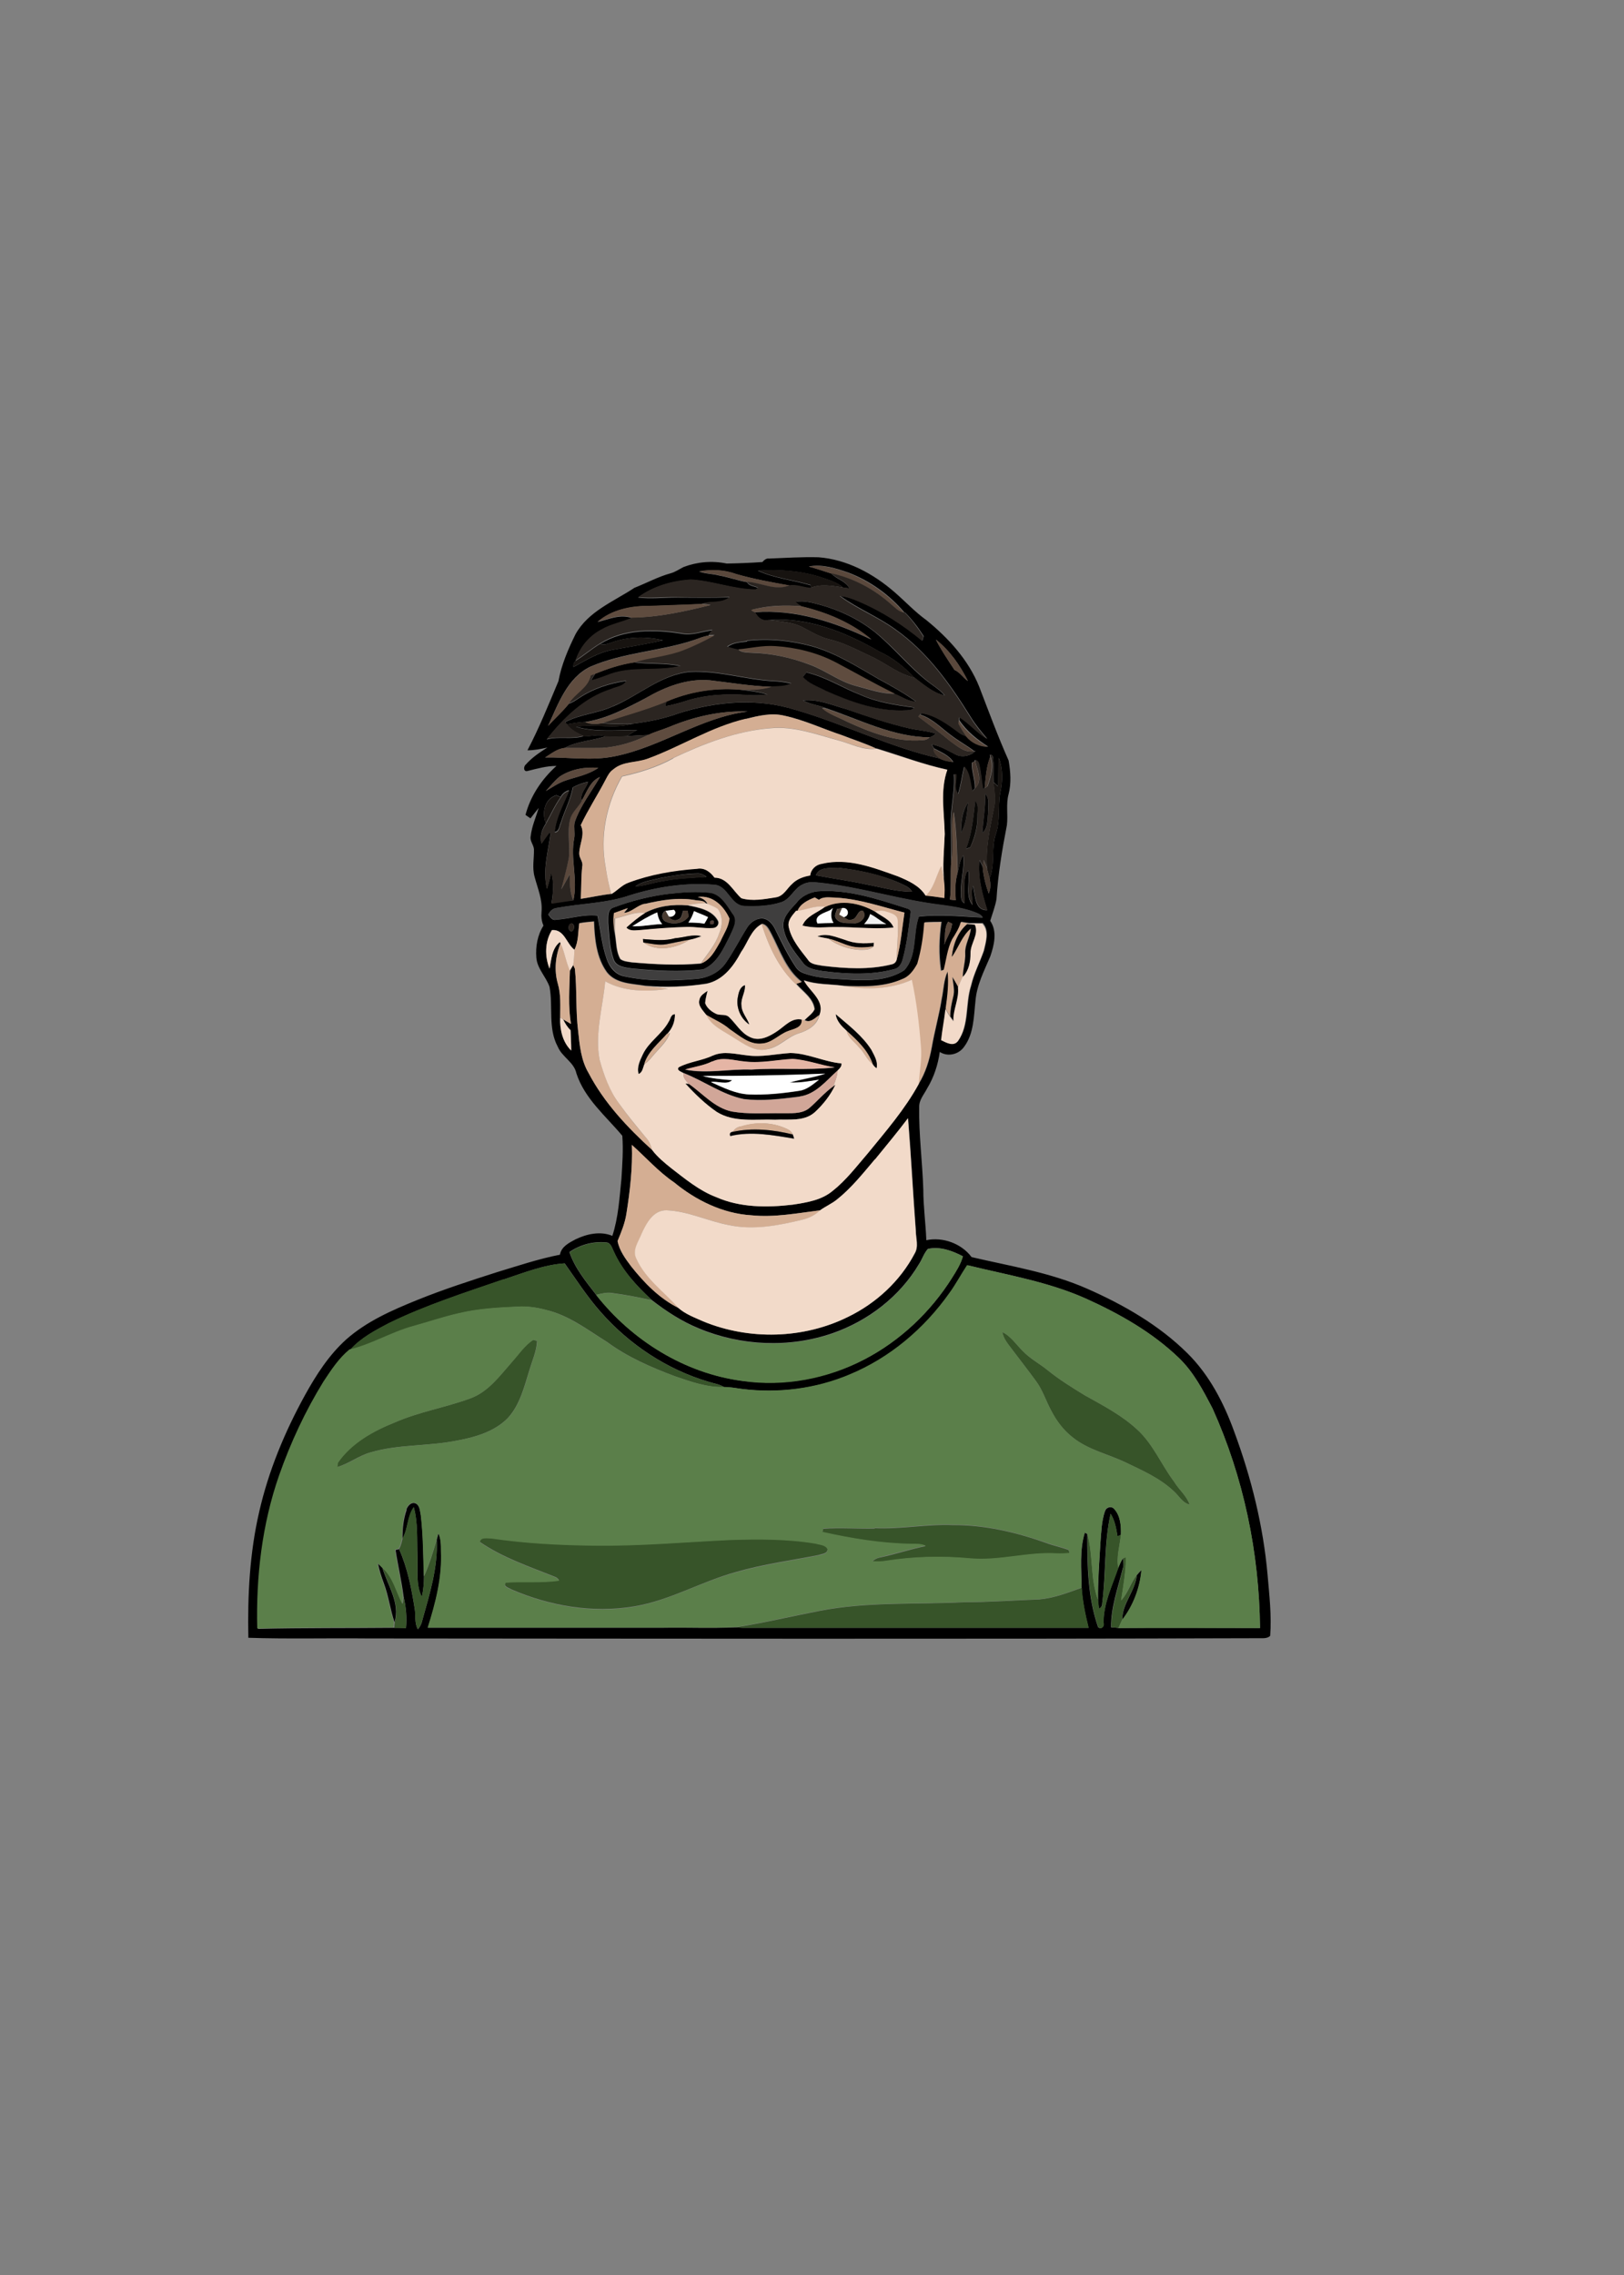 <?xml version="1.0" encoding="UTF-8"?>
<svg xmlns="http://www.w3.org/2000/svg" version="1.1" viewBox="0 0 750 1050">
  <rect x="0" y="0" width="750" height="1050" fill="#808080" stroke="none"/>
  <defs>
    <style>
      .cls-1 {
        fill: #030202;
      }

      .cls-2 {
        fill: #463830;
      }

      .cls-3 {
        fill: #090806;
      }

      .cls-4 {
        fill: #090807;
      }

      .cls-5 {
        fill: #5b7f4a;
      }

      .cls-6 {
        fill: #375429;
      }

      .cls-7 {
        fill: #171310;
      }

      .cls-8 {
        fill: #d1a698;
      }

      .cls-9 {
        fill: #3f3e3e;
      }

      .cls-10 {
        fill: #5f4c3f;
      }

      .cls-11 {
        fill: #5a483c;
      }

      .cls-12 {
        fill: #5c4a3e;
      }

      .cls-13 {
        fill: #d3ad92;
      }

      .cls-14 {
        fill: #43362d;
      }

      .cls-15 {
        fill: #45382f;
      }

      .cls-16 {
        fill: #2b2521;
      }

      .cls-17 {
        fill: #4c3d33;
      }

      .cls-18 {
        fill: #020202;
      }

      .cls-19 {
        fill: #e5b5a5;
      }

      .cls-20 {
        fill: #d4ae93;
      }

      .cls-21 {
        fill: #fff;
      }

      .cls-22 {
        fill: #f0f0f0;
      }

      .cls-23 {
        fill: #fafafa;
      }

      .cls-24 {
        fill: #5e4c3f;
      }

      .cls-25 {
        fill: #f2dac9;
      }

      .cls-26 {
        fill: #44372e;
      }

      .cls-27 {
        fill: #040303;
      }

      .cls-28 {
        fill: #a67d70;
      }

      .cls-29 {
        fill: #493b31;
      }

      .cls-30 {
        fill: #2a221c;
      }

      .cls-31 {
        fill: #504136;
      }

      .cls-32 {
        fill: #503c36;
      }

      .cls-33 {
        fill: #fdfdfd;
      }

      .cls-34 {
        fill: #1e1a17;
      }
    </style>
  </defs>
  <!-- Generator: Adobe Illustrator 28.6.0, SVG Export Plug-In . SVG Version: 1.2.0 Build 709)  -->
  <g>
    <g id="Layer_1">
      <g id="_x23_000000ff">
        <path d="M352,259.5c.8-.9,1.8-1.9,3.1-1.7,7.6-.3,15.2-.8,22.9-.6,13.1,1,25.2,7.5,35,16,5,4.3,9.5,9.2,14.8,13,10.2,8.3,19.4,18.3,24.4,30.7,4.4,11.4,8.6,22.9,13.6,34.1.9,5.1,1.3,10.5,0,15.5-1.3,4.7-.2,9.6-.8,14.4-2.2,11.3-4.1,22.7-4.8,34.1-.6,3.4-1.9,6.7-2.9,10,3.4,4.9,1.8,11.3,0,16.5-2.8,6.6-6.2,13.1-6.8,20.4-.8,7.2-.7,15.2-5.3,21.3-2.5,3.5-7.5,4.7-11.2,2.3-.8,5.9-2.7,11.7-5.8,16.8-1.4,2.8-3.8,5.3-3.7,8.7-.2,12.7,1.5,25.3,1.9,38,0,7.8,1.1,15.6,1.4,23.4,7.6-1.6,16.2,1.5,20.9,7.8,18,4.2,36.4,7.1,53.4,14.6,16.8,7.4,33.2,16.8,46.3,29.8,10.1,10,16.8,22.9,21.6,36.2,7.9,21.3,13.4,43.5,15.4,66.1.8,9.3,1.9,18.7,1.2,28.1-1.5,1.5-3.9,1-5.8,1.1-137,.4-274,.2-411,.1-18.4-.2-36.8.3-55.1-.3-.4-19.5.6-39.1,5-58.1,4.3-18.9,11.8-36.9,21.1-53.8,5.2-9.4,11.1-18.6,19.1-25.8,9.5-8.4,21.2-13.5,32.8-18.2,12.1-4.9,24.5-8.9,37-12.9,9.6-2.9,19.1-6.1,28.9-8,.6-3.7,4.2-5.5,7.2-7.1,5.2-2.5,11.5-3.9,17-1.6,2.8-8.5,3.3-17.6,4.2-26.4.4-6.6.9-13.2.4-19.8-7.6-9.1-17.4-17.1-21.2-28.8-1.1-5.2-6.6-7.5-8.6-12.3-4.6-8.5-2.1-18.4-3.8-27.6-1.6-4.7-5.7-8.4-6.1-13.5-.4-5.1.5-10.4,3.3-14.8-.9-2-1.1-4.2-.9-6.4.5-5.6-1.8-10.8-3.2-16.1-1.2-4.2-.2-8.5-.3-12.8-.2-2.1-2-3.8-1.5-6,.5-4.5,2.4-8.7,3.7-13-1.3,1.6-2.6,3.2-3.8,4.8-.6-.4-1.8-1.2-2.3-1.6,2.3-8.8,7.6-16.6,14.3-22.6-4.5,0-8.8,1.2-13.2,2.3-2,.7-2.2-1.9-1-2.9,2.8-3.2,6.4-5.6,10-7.9-3,.7-6.1,1.3-9.2,1.3,5.4-10.3,9.8-21.2,14.3-31.9,1.4-7.6,4.5-14.8,7.9-21.7,5.9-10.6,17.7-15.1,27.2-21.4,5.6-2.2,10.9-5.1,16.7-6.7,2.2-.6,4-1.9,6-2.9,6.3-2.4,13.2-3,19.9-1.6,5.5-.1,11-.3,16.5-.7M373.6,261.5c3.5.9,6.9,2.1,10.3,3.2,2.5,2.7,6.7,3.4,8.4,6.9-1-.1-2-.3-3-.4-2.5-2.3-5.9-3.3-9.1-4.4-9.7-3.4-20.1-4-30.2-3.4,7.7,3.6,16.4,4.3,24.5,6.8,0,.3.1,1,.1,1.3-3.3-.1-6.5-1.7-9.8-1.2-8.3-1.5-16.6-3-24.7-5.3-5.5-2-11.5-2.3-17.2-1.2,2.9,1.1,6.1,1,9.1,1.8,4.4.8,8.6,2.3,13,3.1.9,1.9,3.4,1.8,5.1,2.7-.3.2-.8.6-1.1.8-10.2-.1-19.8-4.1-30-4.6-8.6.6-17.3,3-24.3,8.2,5.7.7,11.5,0,17.3,0,8.3,0,16.6.2,24.9-.1-3.5,3.1-8.8,1.6-13,3.1-7.9.4-15.9.6-23.9.9-8.5-.1-17.5,1.7-24,7.4,5.2-1.3,10.5-3.8,15.9-1.8-4.6,2.1-9.8,2.9-14.2,5.5-5.6,3-10,8.2-11.9,14.3-.8.7-1.1,1.7-1,2.8,5.8-3.2,11.6-6.8,18.2-8,7.7-1.4,15.5-2.6,23.2-4.4-7.2-1.7-15-1.7-22.1.5-2.2.6-4.5,2-6.9,1.2,11.2-6.9,25-6.7,37.5-4.7,4.8,1,9.5-1,14.3-1.6-.6.8-1.3,1.7-1.9,2.5-2.3.3-4.4,1.3-6.6,2-15.7,5.2-32.7,5.7-47.9,12.3-10.7,5.2-14.8,17.2-19.5,27.3,3.1-3.4,6.6-6.5,9.5-10.1,1.7-.6,3.2-1.6,4.7-2.6,6.5-4.4,14.2-6.9,21.9-8-1.2,2.7-4.7,2.8-7.1,3.9-12.2,4-21.8,13.2-29.6,23.1,5.6-1.6,11.4.2,17-1.5,3.3.2,6.7-1.1,10.1,0-6.2,2.2-13.1,2.2-18.8,5.4-3.4.4-6.2,2.7-9,4.4,10.8-.2,21.7,1.7,32.4-.6,21.2-4.3,39.5-17.9,61.1-20.6-12.5-.5-25,2.4-36.4,7.2-3.1,1.3-6.4,2.1-9.4,3.6-3.3.1-6.7.4-10,.5,1.6-.9,3.1-2,4.8-2.8-9.4,0-19,1.1-28.2-1.5,8.7-1.4,17.7,1.2,26.3-1.4,7.2-.9,14.3-2.3,21.1-4.8,17.3-5.5,36.3-7.1,53.8-1.6,22.6,6.5,43.8,17.4,66.9,22.5,1.9,1,4,1.4,6.1,1.6-2-3.2-5.8-4.6-8.9-6.3-.4-.6-.7-1.2-1.1-1.8,3.9.6,7.3,2.7,10.8,4.5,3,1.7,7,.9,9.4-1.5h-.6c-3.3-2.5-7-4.5-10.3-7-4.7-3.4-8.9-8-14.6-9.8l.6-.7c6.6,1,12.2,5.1,17.5,9.1,1,.8,2.2,1.2,3.4,1.7,2.4,2.9,6.1,4.6,9.9,4.7-5.1-3.3-10-7.1-13.4-12.3,0-.3.2-1,.2-1.3,4.6,2.9,8.1,7.2,12.8,10-2.7-3.2-5.5-6.5-7.7-10.1-9.4-15.1-20-30-34.7-40.4-8.1-5.9-17.5-9.6-25.6-15.5,3,.3,5.9,1.3,8.6,2.5,10.7,4.5,20.5,10.9,29.4,18.2.1-.5.4-1.6.6-2.1-2.5-3.9-5.3-7.6-8.6-10.9h-.3c-6.9-8.2-15.9-14.6-25.8-18.4-5.8-2-12-4-18.1-2.9M432.2,295.2c2.5,4.9,5.6,9.4,8.6,14,2.6,1.1,3.9,3.6,6.2,5.1-3.6-7.2-8.4-14.1-14.8-19.1M344.5,331.8c-16,3.8-30,12.9-45.3,18.4-5.2,2-11.5,1.1-16,5-1.7,1.1-2.6,3-3.5,4.7-3.7,7.1-8,13.8-11.5,21,2.2,4.3-.7,8.7-.7,13.2,0,2.1,1.9,3.7,1.4,5.8-.5,5-.3,10-.7,15,4.7-.7,9.3-1.8,14-2.3,2.8-1.6,4.9-4.2,8-5.3,10.1-3.9,20.9-5.7,31.7-6.4,3.4-.6,6.1,1.5,8,4.1,6,0,8.5,6.1,12.4,9.5,5.2,1.5,10.7.4,15.8-.4,3.6-.5,5.2-4.1,7.7-6.3,2.2-2.2,5.2-3.3,8.3-3.8.3-2.9,2.6-4.9,5.4-5.4,12-2.9,24,1.8,35.1,5.8,4.8,2,10,4.3,12.8,8.9,2.9.2,5.8.7,8.7,1.1.1-2.5.2-5-.1-7.5-.8-7.3,0-14.7.3-22-.2-9.9-2.2-20.2,1.2-29.7-11.1-2.4-21.7-6.5-32.6-9.8h-.3c-5.1-2.4-10.5-4.1-15.8-6.1-8.9-3-17.5-7.1-26.7-9-5.9-1.4-11.9,0-17.6,1.5M457.1,348.4l.2.9c-1.8,4.6-2.1,9.7-2.6,14.5l-.8.3c-.7-3.7-.8-7.6-1.8-11.2-.2-1.2-.8-1.9-2-2.1v.6c.1,0-1.3.6-1.3.6-.2,3.9,1.5,7.8,1.4,11.8-.3.3-.9,1-1.2,1.4-1.1-3.8-1-8.3-3.8-11.3-1,4.2-1.5,8.5-2.8,12.6-2.1-2.5-.6-6.1-.9-9.1-.3,0-.8,0-1,0,.6,7.9-1.7,15.7-1.4,23.6.1,5.4,0,10.8.2,16.3-.5,6,.1,12-.6,17.9.7,0,2,.3,2.7.3-.3-4.2-.4-8.4.8-12.5.8-2.8.9-5.8,2.6-8.2.7,5.8-1.2,11.4-1.1,17.2.1,1.7-.1,4,1.7,4.9.3-4.8-.9-9.9,1-14.4l.8-.6c.8,5.2-1.6,11.5,1.9,15.8,0-2.9-.9-6,.2-8.8,1.1,4,.7,11.5,6.6,11.2-2.3-7.5-4.5-15.2-3.6-23.1.5,1,1,2,1.5,3,.3,4.2,1.4,8.4,2.8,12.4,1-2.2.9-4.7.4-7,2.7-6.5.6-13.8,2.9-20.5,2.1-6.1.9-12.6,2-18.9,1.2-5.3,1.3-11-.6-16.2-.4,4.3-.1,8.7-.4,13-.7-.6-1.4-1.2-2-1.8-.2-3,0-6.1-.1-9.1-.3-1.2.4-3.7-1.7-3.5M258.5,358.4c-2.4,2-4.4,4.4-6.4,6.7,3-1.8,5.9-3.8,9.2-4.9,5.1-1.7,10.6-2.7,15-5.8-6.2-.5-12.6.6-17.8,4M268.7,369.5c-1.1-3.3,2.1-5.7,2.9-8.7-2.5.5-4.9,1.4-7.1,2.6-1.1,5.8-3.9,10.9-5.6,16.5-.7,1.4-.7,4-2.8,4,.6-6.9,4.2-12.9,6.7-19.2-1.7.4-3.1,1.6-3.9,3.1-.5-.2-1.5-.6-2-.8-5.4,1.7-6.8,8.2-4.8,13-1.8,2.7-3,5.9-2,9.2,1.2-1.8,2.4-3.6,3.8-5.3,0,.3.2.8.3,1.1-1.1,8.2-3.7,16.8-1.6,25.1.8-2.4,1.4-4.9,2-7.4,1.3,4.6.9,9.4.1,14.1,3.4-.5,6.7-1,10.1-1.3h0c2.2-9.6-1.5-19.2.4-28.7.4-2.4-.3-4.9.2-7.3,2.6-7.6,7.7-14,11.7-20.9-4.5,1.8-6.1,7-8.4,10.9M376.8,404c7.7,1.5,15.5,2.5,23.2,4.2,7,1.3,14,3.4,21.2,3.4-1.1-2.3-3.7-3-5.8-4.1-9-3.9-18.7-5.9-28.3-7-3.4.2-8.9-.5-10.3,3.5M303.9,405.5c-3.6.9-7.5,1.3-10.5,3.6,4.3-.2,8.4-1.8,12.6-2.4,6.7-1.4,13.5-1.5,20.3-2-1.2-.9-2.6-1.7-4.2-1.6-6.1.1-12.2,1.2-18.1,2.3M370.3,408.4c-3.8,2-5.4,6.8-9.7,8.1-5.3,1.7-11.1,2-16.7,1.7-6.6,0-7.6-9.3-14-9.8-13.1-1.1-26.3.9-38.9,4.8-10.9,3.8-22.7,3.8-34,5.9-1.8.2-3,1.4-3.8,3,.9,1.2,1.8,2.9,3.6,2.4,6.4-.4,12.6-2.6,19.1-1.9,1.4,6.7,2,13.6,4.3,20.1,1.2,3.6,3.9,7.1,7.9,7.9,11,2.4,22.3,2.2,33.5,1.2,5.3-.4,10.6-3,13.6-7.4,3.6-5.2,6.4-10.8,9.8-16.2,1.5-2.4,4-4.2,6.8-4.3,3,.1,5,2.6,6.2,5.1,2.9,5.9,5.8,11.9,9.5,17.4.9,1.4,2.4,2.4,4,2.9,7.2,2.6,14.9,2.4,22.4,3,8,.4,16.8,0,23.7-4.5,6.1-6.7,3.8-16.7,6.7-24.7,9.8-1.2,19.7,0,29.5.4-.8-1.5-2.4-2-3.8-2.5-7.1-2.7-14.7-3-22.1-4.3-17.4-2.8-34.4-8-52-9.5-2-.1-4,.2-5.7,1.3M264,426.2c-1.8.2-1.9,3.4-.1,3.7,1.5-.4,1.7-3.4.1-3.7M267.5,426.2c-.5,4.1-.3,8.4-2.2,12.1-3.8-2.8-4.6-9.5-10.4-9.1-3.3,5.3-3.4,12.1-1.1,17.8.8-4.2,1.1-9.5,4.8-12.3l.3.7c-2.4,5.8-3.1,12.5-1.3,18.6,1.5,5.1,1.2,10.4,1.1,15.7-.2,5.4,1.1,11.2,5.1,15.1,0-3.1-.2-6.3-.3-9.4-1.5-1.4-2.5-3.1-3.4-4.9,1.2.7,2.4,1.4,3.6,2.1-1.4-8.1-.7-16.5-.5-24.7.4-.6,1.1-1.9,1.5-2.5.2.4.6,1.2.8,1.7,1,9.6.3,19.2,1.5,28.8.7,6.6,1.3,13.5,4.8,19.3,7.2,13.8,18,25.2,29.4,35.6,2.4,3.2,5.6,5.8,8.7,8.3,6.5,5,13,10.5,20.8,13.4,11.1,4.9,23.5,4.9,35.4,3.5,6.5-1,13.5-2,18.6-6.5,6.1-4.9,10.9-11.2,16-17.1,8.4-10.3,17.2-20.4,23.6-32.1,3.2-5.1,5-11,6.1-17,1.3-7.5,3.4-14.9,4.6-22.4.9-4.2.9-8.7,2.8-12.7.6,5.7-.1,11.5-.9,17.2-.5,4.8-1.6,9.6-2,14.4,2.3,1.1,5.6,3.1,7.7.5,5.2-7.4,3.3-17.2,6-25.5,1.3-5.6,4-10.7,5.9-16.1.9-4.1,2.6-9.2-.6-12.7-2.1,0-4.2,0-6.2,0-.9-.1-2.8-.4-3.7-.6-.9,2.9-2.5,5.4-4,7.9-2.2,4.4-2.7,9.5-3.9,14.2-.3,0-1,.3-1.4.4-1.1-7.5-.9-15.1.2-22.5-2.5,0-5.1,0-7.7.2-.4,6.4-1.4,12.8-3.2,19-1.6,2.9-3.7,5.9-6.9,7.1-8.7,3.9-18.4,3.6-27.7,3.2-6-.8-12.2-.5-18-2.5,2.7,5.1,9.9,9.3,7.2,16-1.9,1.5-4.4,4-6.9,2.3,1.6-1.6,3.7-2.9,4.6-5-.6-5.1-5.4-8.1-8.5-11.7.6-.2,1.9-.7,2.6-.9-7.2-5.5-10-14.4-14.1-22.2-1-1.8-1.9-4.2-4.3-4.6-5,2.6-6.4,8.5-9.5,12.8-3.4,6.6-8.4,13.2-16.1,14.8-9.4,1.5-18.9,1.9-28.4,1-6.1-1-13.4-.9-17.6-6.2-4.9-6.7-5.7-15.5-6-23.5-2.2.2-4.5.4-6.7.8M436.1,436c1.1-3.3,3.3-6.2,3.6-9.7-.4-.2-1.4-.6-1.8-.9-2,3-1.3,7.1-1.8,10.6M404.1,535.1c-5.5,6.5-10.9,13.3-17.6,18.6-2.4,1.9-5.2,3.1-7.7,4.9-10.5,1.3-21.1,3.4-31.8,2.3-13.2-.8-25.6-6.9-35.7-15.2-7.2-4.9-13-11.5-19.5-17.3.4,10.6-.9,21.2-2.5,31.7-.6,4.4-2.4,8.6-4.1,12.7.8,4.4,3.6,8.2,6.3,11.7,6.1,7.6,13.2,14.9,21.9,19.2,3.3,2.9,7.5,4.4,11.5,6.2,21.2,8.7,46.2,8.1,66.8-2.1,12.9-6.3,24-16.5,30.8-29.3,1.9-3.2.5-7,.5-10.4-1.3-17.3-2.2-34.7-3.6-52-4.8,6.5-10.1,12.7-15.2,19M263,578c2.5,7.4,7.6,13.5,12.3,19.6,16.6,21,40.9,36.2,67.6,39.7,19.2,2.7,39.2-1.1,56.4-10,16.5-8.6,30.5-21.8,40.4-37.6,1.9-3.2,4-6.3,5-9.9-4.9-2.5-10.6-4.7-16.2-3.4-1.8,2-2.6,4.7-4.1,7-8.9,15-23.5,26.2-39.9,31.9-19.9,6.9-42.3,5.9-61.7-2.2-7.9-3.2-15.1-7.9-21.8-13.1-7-6.5-13.7-13.7-17.6-22.5-.8-1.6-1.3-4-3.5-4.1-5.9-.6-12.1,1.1-17,4.5M232.6,590.5c-17.9,6.1-35.9,11.9-52.9,20.2-6.4,3.3-13,6.8-17.9,12.3-4.9,4.1-8.5,9.5-12,14.8-8.4,13.6-15.2,28.2-20.5,43.3-7.9,22.6-10.7,46.8-10.1,70.7,21-.5,41.9-.3,62.9-.5,1.8,0,3.6,0,5.4.1.5-4.8,0-9.8-1.1-14.5-.9-7.2-2.6-14.3-3.7-21.5l1.6-.4c3.9,8.7,5.7,18.1,7.2,27.4.6,3.2-.2,6.7,1.5,9.6,1-1.2,1.7-2.5,2-4,3.4-12.2,7.3-24.5,6.7-37.3.3-1,.5-2,.8-3,1.2,2.6,1.2,5.4,1.2,8.2.6,12.1-2.4,24-6.1,35.4,36.1,0,72.3,0,108.4,0,11.1-.2,22.3.3,33.5-.2.9,0,2.6.2,3.4.2,53.3,0,106.5,0,159.8,0-1.5-6.1-2.8-12.2-3.2-18.5,0-8.5-1-17.2,1.5-25.4l1.1.6c0,14.4.2,29.2,5,43,1.5,1.3,3-.4,2.5-2,0-8.9,4-17.1,6.8-25.3.6-1.5,1.3-3,2.1-4.4.3,1.5.6,3.1,0,4.6-2.2,9-5.5,17.8-5.4,27.2,1.1,0,2.3.1,3.4.3,21.8-.2,43.6,0,65.4,0-.4-34.8-7.6-69.6-21.9-101.3-4.3-8.3-8.7-16.8-15.6-23.4-12.3-11.8-27.3-20.3-42.8-27.3-17.4-7.8-36.2-10.9-54.6-15.4-2.8,4.2-5.2,8.8-8.2,12.9-11.6,16.4-27.5,30-46.2,37.6-15.6,6.5-33,8.7-49.8,6.6-2.8-.4-5.6-.9-8.4-.9-2.2-1.4-4.9-1.7-7.3-2.5-19.2-5.7-36.5-17.2-49.7-32.2-6.2-7-11.2-14.8-16.6-22.4-9.6.6-19,4.4-28.1,7.4Z"/>
        <path d="M367.5,277.8c3.9-.7,7.7.4,11.4,1.4,9.1,2.5,17.8,6.7,25.2,12.6,8.8,7.2,15.9,16.3,24.9,23.2,2.5,1.9,5.2,3.5,7.2,6-5.4-1.2-9.6-5-13.9-8.2-4.7-5-10-9.2-16.3-12.1-15.5-8.9-33-16.1-51.3-14.5-2.9.6-4.9-1.3-6.1-3.6,18.8-1.5,37.1,4.6,53.8,12.6-9.2-7.8-20.6-12.6-32.3-15.3-1-.6-1.9-1.2-2.8-2Z"/>
        <path d="M345,295.8c10-1.2,20.2-.1,29.9,2.5,11.1,3.1,20.9,9.4,30.8,15.1,5.9,3.2,11.9,6.5,17.4,10.5-3.6,0-6.6-2.3-9.8-3.5-9.2-4.5-18.2-9.6-27.2-14.4-8.6-4.6-18.3-6.9-28-7.5-5.8-.4-11.5.9-17.2,1.5-1.7-.3-3.3-.9-5-1.3,2.6-2.1,6-2.2,9.2-2.6Z"/>
        <path d="M274.9,310.9c5.8-2.3,11.7-4.3,17.8-5.2,7.2,1,14.5.2,21.6,1.8-10.5,2.6-21.8,0-32.2,3.6-3,1.1-6.1,2.3-9.2,3.1.6-1.1,1.3-2.2,2-3.3Z"/>
        <path d="M283,326.1c12.1-5.1,22.3-14.8,35.9-16,12.9-.6,25.3,3.6,38.1,4.3,2.8.1,5.6.5,8.4,1.1-2.7,1.6-6,1.4-9,1.5-9.5-.3-19-1.9-28.4-3-10.6-1-20.8,3-29.8,8.2-8.8,4.6-18,9.5-27.9,11-2.9.1-5.7.7-8.5,1.1-.2-.2-.6-.7-.8-1,7-3.7,15-4,22.1-7.3Z"/>
        <path d="M307.7,323.8c10.4-4.5,21.8-6.4,33.1-5.6,4.6.6,9.2,1,13.6,2.4-3.1.4-6.3.4-9.4.2-9.8-.7-19.8-.1-29.1,3-2.8.9-5.7,1.6-8.7,2.2.1-.6.4-1.7.5-2.2Z"/>
        <path d="M370.8,323.3c6.9-.8,13.5,2.2,20.1,4,9.6,3.3,19.2,6.6,29.2,8.9,4,.9,8.2,1.1,12.1,2.4-.8.8-1.8,1.4-2.8,1.7-16.9-.1-32.3-8.2-48.1-13.5-3.4-1.4-7.2-1.7-10.4-3.5Z"/>
        <path d="M377.3,411.4c14-1.1,27.5,3.4,40.7,7.6,1,.4,2.8.6,2.6,2.1-.9,7.3-1.8,14.6-3.7,21.7-.5,1.9-1.6,3.9-3.6,4.4-10.8,3-22.2,2.4-33.3,1-3.3-.6-7.2-1-9.3-4-3.8-4.9-8-10-8.9-16.2-.6-4.7,3.2-8.1,6-11.3,2.3-3,5.8-4.8,9.6-5.3M368.3,420.4c-.2,0-.5.1-.7.1-1.8,2.1-4.1,4.5-3.3,7.6,1.3,5.8,5.3,10.3,8.8,14.9,1.4,2.3,4.4,2.3,6.8,2.8,10.6,1.3,21.6,1.9,32.1-.7,1.1-.3,1.8-1,2.1-2.1,1.9-7.1,2.5-14.5,3.6-21.8-10.5-2.6-20.8-6.3-31.7-6.9-2.6,0-5.6-.7-7.8,1-.6-.4-1.3-.7-1.9-1.1-3.1,1.2-6.7,2.9-8,6.2Z"/>
        <path d="M309.4,412.5c6.2-.8,12.5-1.1,18.7-.5,5.1.8,7.7,5.7,10.3,9.6,2.8,3.2,0,7.3-1.3,10.5-3,5.8-6,12.7-12.4,15.3-10.8,1.3-21.8.6-32.6-.4-3.1-.5-7.5-.7-8.7-4.3-1.9-5.4-2-11.2-2.5-16.8.1-2.4-.5-6,2.3-7,8.5-3.2,17.4-5.4,26.4-6.5M297.9,417.2c-3.6.7-6.1,4-9.7,4.2.5-.5,1.4-1.7,1.8-2.2-2.1.8-4.3,1.5-6.4,2.3-.4,3.1,0,6.3.3,9.5.7,3.9.5,8.2,2.5,11.7,1.4,1.1,3.4,1.2,5.2,1.5,10.6.9,21.3,1.5,31.9.6h0c4.5-1.7,6.8-6.3,9-10.2,1.6-3.5,3.9-6.8,4.2-10.7-2.5-5.6-7.6-10.9-14.5-9.9,2.1.4,3.6,1.5,4.5,3.2l-.8-.3c-1.3-1.5-3.4-1.1-5.2-1.5-7.7-1.3-15.5,0-23,1.8Z"/>
        <path d="M374.6,416.4q.1.3,0,0Z"/>
        <path d="M381,418.5c7.4-3.5,16-1.8,22.9,2.1,2.9,2.4,7.3,3.7,8.7,7.5-10.5,1-21.1-.7-31.6-.1-3.5.2-7,0-10.5-.8,1.8-4.5,7-5.9,10.5-8.7M383.2,420.2c-2.5,1.2-7.5,2.4-5.6,6,2.5-.1,4.9-.2,7.4-.2-1.3-2.1-1.4-4.7-.3-6.9-.4.3-1.1.8-1.4,1.1M386.5,419.6c-.3,1.4-1.4,2.9-.5,4.3,1.8,2.6,5.3,2.1,8,2.2,3,.5,6.9-2.9,4.4-5.8-2.5-.2-2.5,3.8-5,4.1-1.4.8-2.6-.5-3.8-1.1,3-.6,2.2-4.7-.8-4.2-.6.1-1.8.4-2.4.5M401.8,421.9c-.5,1.8-1.5,3.2-2.7,4.5,3.4,0,6.8,0,10.2,0-2.7-1.2-4.8-3.4-7.5-4.6M374,425.3q.5.5,0,0Z"/>
        <path d="M297.7,421.5c6-3.3,13-4.2,19.8-3.6,5,1,11.2,2.1,13.9,7,.9,1.6-.6,3.5-2.3,3.5-4,.3-8-.6-12-.5-7,.2-14.1.7-21.1,1.4-2.3,0-5.1.8-6.9-1.1,2.7-2.4,5.5-4.8,8.6-6.7M307.6,425.4c3.4,1.6,8.2.8,10.4-2.4-.1-.7-.4-2-.5-2.7-.5,0-1.5,0-2,0-.6,1.5-.6,3.6-2.4,4.1-1.6.9-3.4,0-4.4-1.4,1.9.7,4.3-1.6,2.3-3.1-1,.1-2.9.4-3.8.5-1.9,1.1-1.8,4.1.3,5M320.5,420.5c-.6,1.9-1.4,3.7-2.6,5.3,2.5,0,4.9.1,7.4.5.6-1,1.2-2,1.7-3-2.1-1.1-4.4-1.8-6.5-2.8M292,427.5c4.6.2,9.2-.9,13.9-1-1.4-1.5-2-3.4-2.3-5.4-4.1,1.7-7.8,4.1-11.5,6.4M328.1,425.1c-.5,1.4,0,1.8,1.4,1.3.5-1.4,0-1.9-1.4-1.3Z"/>
        <path d="M323,461.1c.5-1.9,2.2-2.8,3.7-3.8-.4,1.9-1,3.8-1.1,5.7.8,2.2,2.7,3.8,4.8,4.8,1.9,1.1,4.5,0,6.2,1.6,3.3,3.1,5.5,7.4,9.8,9.3,4.3,2.1,8.9-.4,12.5-2.8,3.5-2.3,6.7-6.4,11.4-5.3.4,3.9-3.8,4.3-6.4,5.4-4.1,1.5-7.3,5.3-11.9,5.7-5.8.7-10.5-3.6-14.9-6.6-3.3-2.9-7.3-4.5-11-6.7-1.5-2.1-4.1-4.4-3-7.2Z"/>
        <path d="M308.7,471.7c1-1.2.9-3.6,3-3.6,0,3.3-1.2,6.6-3.5,9-3.9,4.4-8.9,8.2-10.5,14-.7,1.6-.8,3.8-2.7,4.6-.9-3.1.6-6.2,1.9-9,2.7-5.9,8.7-9.4,11.9-15Z"/>
        <path d="M329.2,487.2c5.1-2.3,10.6-.7,15.9-.1,6.6,1,13.3-.7,19.9-1.1,8.1.1,15.5,4.1,23.6,4.8.3,1.4-.8,2.5-1.8,3.3-5.2,4.7-10.1,11-17.6,12-8.5,1-17.2,2.2-25.8,1.1-10-2.1-18.3-8.3-27.7-12-1-.6-3.6-1.3-2.3-2.8,4.9-2.6,10.7-2.9,15.7-5.4M329,489.9c-4,2-8.4,2.5-12.6,3.8,10.1,2.1,20.4-.4,30.6,0,12.8-.9,25.7.4,38.5-1-6.6-1-12.9-3.5-19.5-3.9-7.3.4-14.7,2.1-22,1.2-5-.5-10.2-2.4-15,0M324.2,496.6c4.6,1.2,9.3,1.7,14,2-2.4,2.4-6.8.3-9.8.9,5.6,2.5,11.3,5.4,17.6,5.7,7.8.3,15.5-.5,23.2-1.7,3.6-.5,6.3-3,9.1-5.1-4.5.7-9,1.6-13.5,1.3,5.4-1.6,11.1-2.2,16.4-4.1-19,.8-37.9,1-56.9,1.1Z"/>
        <path d="M316.5,500l1.6.2c6.5,4.4,11.9,11.1,19.9,12.8,7.6,1.4,15.3.7,23,.8,4.2-.1,9,.5,12.6-2.2,3.9-3.3,7.2-7.4,11.4-10.3l.9-.7c-2.3,4.8-5.6,9.1-9.5,12.7-5,4.5-12.1,3.1-18.3,3.5-9-.3-19,1.5-27-3.6-5.4-3.7-10.1-8.3-14.5-13.1Z"/>
        <path d="M187.7,696.7c.6-1.7,2.3-3.6,4.2-2.8,2.1,1,2,3.6,2.5,5.6,1.1,9.4,1.1,18.8,1.4,28.3,0,3.1-.3,6.2-1,9.3-2.9-5.9-1.7-12.6-2-18.9-.3-7.5.3-15.2-1.7-22.5-3.1,4.3-2.6,9.9-5.2,14.4,0-4.5.4-9,1.9-13.2Z"/>
        <path d="M510.4,697.4c.5-1.8,3-2.4,4.2-.9,2.9,3.1,3.2,7.8,3.1,11.9-.4.2-1.2.5-1.6.7-.6-3.6-1.2-7.3-3.2-10.4-3.1,13.6-2.1,27.6-3.9,41.4,0,1.1-.5,1.9-1.5,2.4-.1-1.3-.3-2.5-.4-3.8-.1-8.9.6-17.7,1.1-26.6.4-4.9.5-9.9,2.1-14.6Z"/>
        <path d="M174.6,721.7c.7.6,1.4,1.2,2,1.9,2.4,8.2,8.3,16.3,5.6,25.1-2-5.9-2.7-12.1-4.9-17.9-1.1-3-2.1-6-2.7-9.1Z"/>
      </g>
      <g id="_x23_5a483cff">
        <path class="cls-11" d="M373.6,261.5c6.2-1.1,12.3.9,18.1,2.9,9.9,3.9,18.9,10.3,25.8,18.4-2.6-.2-4.3-2.5-6.2-4-7.7-6.9-17.2-11.9-27.4-14.1-3.4-1-6.8-2.2-10.3-3.2Z"/>
        <path class="cls-11" d="M322.8,263.7c5.7-1.1,11.7-.8,17.2,1.2,8.1,2.4,16.4,3.8,24.7,5.3-6.5,2.8-13.1-1.2-19.7-1.6-4.4-.8-8.6-2.3-13-3.1-3-.8-6.2-.7-9.1-1.8Z"/>
        <path class="cls-11" d="M432.2,295.2c6.4,5,11.2,11.9,14.8,19.1-2.3-1.5-3.6-4-6.2-5.1-3-4.6-6.2-9.1-8.6-14Z"/>
        <path class="cls-11" d="M442.5,334c0-.4.2-1.2.2-1.6,3.3,5.2,8.2,9,13.4,12.3-3.8,0-7.5-1.8-9.9-4.7-1.3-2-2.6-3.9-3.7-6Z"/>
        <path class="cls-11" d="M268.7,369.5c2.3-3.9,3.9-9,8.4-10.9-4,6.9-9.1,13.3-11.7,20.9-.5,2.4.2,4.9-.2,7.3-2,9.5,1.8,19.1-.4,28.6-1.7-3.8-1.8-8-1.7-12-1.2,2.3-2.5,4.7-3.9,6.9,1.2-4.8,2.6-9.6,3.5-14.5.8-5.9-.9-12,.6-17.8.8-3.4,3.8-5.6,5.4-8.6Z"/>
        <path class="cls-11" d="M436.1,436c.5-3.5-.2-7.6,1.8-10.6.5.2,1.4.7,1.8.9-.3,3.5-2.5,6.5-3.6,9.7Z"/>
      </g>
      <g id="_x23_171310ff">
        <path class="cls-7" d="M349.9,263.3c10.2-.6,20.6,0,30.2,3.4,3.2,1.1,6.6,2,9.1,4.4-4.9-.7-10-1.7-14.7.2,0-.3-.1-.9-.1-1.3-8.1-2.5-16.8-3.1-24.5-6.8Z"/>
        <path class="cls-7" d="M354.8,286.2c18.3-1.5,35.7,5.6,51.3,14.5,6.2,2.9,11.6,7.1,16.3,12.1-6.9-1.4-12.6-6.1-18.8-9.2-6.8-3.1-13.3-6.8-20.6-8.5-4.5-1.1-8.4-3.5-12.4-5.6-4.9-2.5-10.4-2.6-15.8-3.4Z"/>
        <path class="cls-7" d="M284,296c7.1-2.2,14.9-2.2,22.1-.5-7.7,1.9-15.5,3-23.2,4.4-6.6,1.2-12.4,4.8-18.2,8,0-1.2.3-2.1,1-2.8,3.9-2.4,7.4-5.5,11.4-7.9,2.4.9,4.6-.6,6.9-1.2Z"/>
        <path class="cls-7" d="M261.8,334.3c2.8-.5,5.6-1,8.5-1.1,2.4,1.1,4.9,1.1,7.5.6,4.8.4,9.7.5,14.5.3-8.5,2.5-17.6,0-26.3,1.4,9.2,2.6,18.8,1.5,28.2,1.5-1.7.8-3.2,1.8-4.8,2.8-3.3.3-6.6.3-9.8.1-3.3-1.2-6.7.1-10.1,0-2.8-1.5-5.8-2.9-7.7-5.4Z"/>
        <path class="cls-7" d="M461.3,349.8c1.9,5.2,1.8,10.9.6,16.2-1.1,6.2.2,12.8-2,18.9-2.3,6.6-.1,13.9-2.9,20.5-.4-1.4-.7-2.8-1.1-4.1-.9-9.5,1.2-18.9,3.1-28.2,1-4,.2-8-.2-12,.7.6,1.4,1.2,2,1.8.3-4.3,0-8.7.4-13Z"/>
        <path class="cls-7" d="M252.1,380.1c-2-4.8-.6-11.3,4.8-13,.5.2,1.5.6,2,.8-2.7,3.8-4.6,8.1-6.9,12.2Z"/>
      </g>
      <g id="_x23_2b2521ff">
        <path class="cls-16" d="M383.9,264.6c10.2,2.2,19.6,7.2,27.4,14.1,1.9,1.5,3.6,3.7,6.2,4h.3c3.3,3.3,6.1,7.1,8.6,11-.1.5-.4,1.6-.6,2.1-8.9-7.4-18.7-13.7-29.4-18.2-2.8-1.2-5.6-2.2-8.6-2.5,8,6,17.5,9.6,25.6,15.5,14.8,10.4,25.3,25.3,34.7,40.4,2.2,3.6,4.9,6.9,7.7,10.1-4.7-2.8-8.2-7.1-12.8-10,0,.3-.2,1-.2,1.3,0,.4-.2,1.2-.2,1.6,1.1,2.1,2.4,4.1,3.7,6-1.2-.5-2.4-.9-3.4-1.7-5.2-3.9-10.9-8.1-17.5-9.1l-.6.7c-.2.2-.5.6-.7.8,5,3.8,10,7.4,14.8,11.4,3.2,2.2,6.6,5.5,10.9,4.6h.6c-2.4,2.3-6.4,3.1-9.4,1.4-3.5-1.7-6.8-3.9-10.8-4.5.4.6.7,1.2,1.1,1.8-.4,2.1,1.5,3.4,2.8,4.7-23-5.1-44.3-16-66.9-22.5-17.5-5.5-36.5-4-53.8,1.6-6.8,2.5-13.9,3.9-21.1,4.8-4.8.2-9.7,0-14.5-.3,10-3.3,20.2-6,30-10-.1.5-.3,1.7-.5,2.2,2.9-.5,5.8-1.2,8.7-2.2,9.3-3.1,19.3-3.7,29.1-3,3.1.2,6.3.2,9.4-.2-4.4-1.4-9-1.9-13.6-2.4,5.2.3,10.5.3,15.6-1.3,3-.2,6.3,0,9-1.5-2.8-.6-5.6-1-8.4-1.1-12.8-.7-25.3-4.9-38.1-4.3-13.5,1.2-23.8,11-35.9,16-7.1,3.3-15.1,3.6-22.1,7.3.2.2.6.7.8,1,1.9,2.6,4.9,4,7.7,5.4-5.5,1.7-11.4,0-17,1.5,7.8-9.9,17.3-19.2,29.6-23.1,2.4-1.2,5.9-1.2,7.1-3.9-7.7,1.1-15.4,3.6-21.9,8-1.5,1-3,1.9-4.7,2.6,2.8-4.9,9-7.2,10.2-13.2.5-.2,1.6-.6,2.1-.8-.7,1.1-1.3,2.2-2,3.3,3.1-.8,6.2-1.9,9.2-3.1,10.4-3.6,21.7-1,32.2-3.6-7.1-1.6-14.4-.8-21.6-1.8,7.6-2.4,15.8-2.8,23.2-5.8,4.8-1.9,9.5-4.2,14.1-6.7-.7,0-2.2.1-2.9.1.6-.9,1.2-1.7,1.9-2.5-4.8.6-9.4,2.7-14.3,1.6-12.6-2-26.3-2.2-37.5,4.7-4,2.4-7.5,5.4-11.4,7.9,1.9-6.1,6.2-11.3,11.9-14.3,4.4-2.6,9.6-3.4,14.2-5.5,12.3-.1,24.4-2.8,36.3-5.8-1.4-.2-2.9-.5-4.3-.6,4.2-1.5,9.5,0,13-3.1-8.3.4-16.6.2-24.9.1-5.8-.1-11.5.6-17.3,0,7.1-5.2,15.7-7.6,24.3-8.2,10.1.6,19.8,4.5,30,4.6.3-.2.8-.6,1.1-.8-1.7-.9-4.1-.8-5.1-2.7,6.6.4,13.2,4.4,19.7,1.6,3.3-.5,6.5,1,9.8,1.2,4.7-2,9.8-.9,14.7-.2,1,.1,2,.3,3,.4-1.6-3.5-5.8-4.3-8.4-6.9M367.5,277.8c.8.8,1.8,1.5,2.8,2-7.8-.6-15.7-.4-23.3,1.7.5.6,1.1.9,1.8,1,1.2,2.4,3.2,4.2,6.1,3.6,5.3.8,10.9.9,15.8,3.4,4,2.1,7.9,4.5,12.4,5.6,7.3,1.7,13.8,5.4,20.6,8.5,6.2,3.1,11.9,7.8,18.8,9.2,4.3,3.2,8.5,7,13.9,8.2-2-2.5-4.7-4.1-7.2-6-9-7-16.1-16.1-24.9-23.2-7.4-5.9-16.1-10.1-25.2-12.6-3.7-1-7.6-2.1-11.4-1.4M345,295.8c-3.1.5-6.6.6-9.2,2.6,1.7.5,3.3,1,5,1.3,1.6,1.6,4.1,1.4,6.1,1.6,9.3.2,18.5,2.2,27.1,5.5,7.4,2.7,13.6,7.8,21.3,9.8,5.9,1.5,11.8,3.7,17.9,3.6,3.2,1.2,6.2,3.6,9.8,3.5-5.5-4-11.4-7.2-17.4-10.5-9.9-5.7-19.7-12-30.8-15.1-9.7-2.6-19.9-3.7-29.9-2.5M372.4,310.4c-.4.5-1.1,1.4-1.5,1.9,2.7,3.3,6.9,4.6,10.5,6.4,11.9,5.2,24.6,10,37.7,9,1.1-.1,2.5,0,3.1-1.2-8.4-1.2-17-2.4-24.8-5.9-8.4-3.3-16.1-8.4-24.9-10.3M370.8,323.3c3.2,1.8,7,2,10.4,3.5h-1.5c3.3,2.9,7.5,4.2,11.3,6.2,10.9,5,22.8,9.7,35,8.6,1.3,0,2.4-.4,3.3-1.3,1.1-.3,2.1-.9,2.8-1.7-3.9-1.3-8.1-1.5-12.1-2.4-9.9-2.2-19.6-5.5-29.2-8.9-6.5-1.9-13.1-4.8-20.1-4Z"/>
        <path class="cls-16" d="M289.4,339.7c3.3-.1,6.7-.4,10-.5-6.6,3.3-13.9,5.5-21.3,6-5.8.1-11.6,0-17.3,0,5.8-3.2,12.7-3.2,18.8-5.4,3.3.2,6.6.2,9.8-.1Z"/>
        <path class="cls-16" d="M457.1,348.4c2-.2,1.4,2.3,1.7,3.5.1,3-.1,6.1.1,9.1.4,4,1.2,8,.2,12-2,9.3-4,18.7-3.1,28.2-.5-1.4-1.1-2.9-1.7-4.3-.1.7-.3,2.2-.4,3-.5-1-1-2-1.5-3-.9,7.9,1.3,15.6,3.6,23.1-5.9.3-5.5-7.2-6.6-11.2-1.1,2.8-.2,5.9-.2,8.8-3.5-4.4-1.1-10.6-1.9-15.8l-.8.6c-1.9,4.5-.7,9.6-1,14.4-1.9-.9-1.6-3.2-1.7-4.9,0-5.8,1.8-11.4,1.1-17.2-1.8,2.4-1.9,5.5-2.6,8.2-.3-9.4-.4-18.8-1.8-28.1-1.6,7.4.3,15-1,22.4-.2-5.4-.1-10.8-.2-16.3-.3-7.9,2-15.7,1.4-23.6.2,0,.8,0,1,0,.3,3-1.2,6.6.9,9.1,1.3-4.1,1.8-8.4,2.8-12.6,2.9,3.1,2.7,7.5,3.8,11.3.3-.4.9-1,1.2-1.4,3.6-3.4.9-8.4,0-12.4v-.6c1,.2,1.7.9,1.9,2.1.9,3.7,1.1,7.5,1.8,11.2l.8-.3c.3-.2.9-.6,1.2-.8,1.5-4.3,3.1-9.2,1.4-13.7l-.2-.9M455,366.4c.2,6-1,12-1.3,18,2.8-2.2,2.2-6.3,2.7-9.5-.1-2.8.8-6.4-1.4-8.5M450.4,369.7c-.9,7.5-1.5,15.1-4.3,22.2.5-.2,1.5-.6,2-.8,2.1-4.4,3.4-9.2,3.3-14-.1-2.4.7-5.3-1-7.3M443.8,384.4c2.5-4.1,2.8-9.3,3.3-14-2.8,3.9-3.4,9.2-3.3,14Z"/>
        <path class="cls-16" d="M264.5,363.5c2.2-1.2,4.6-2.1,7.1-2.6-.8,3-4,5.4-2.9,8.7-1.6,3-4.6,5.2-5.4,8.6-1.5,5.8.1,11.9-.6,17.8-.9,4.9-2.3,9.7-3.5,14.5,1.4-2.3,2.6-4.6,3.9-6.9,0,4.1,0,8.2,1.7,12h0c-3.4.5-6.7,1-10.1,1.5.8-4.7,1.1-9.5-.1-14.1-.6,2.5-1.2,5-2,7.4-2.1-8.3.5-16.8,1.6-25.1,0-.3-.2-.8-.3-1.1-1.3,1.7-2.5,3.5-3.8,5.3-1.1-3.3.2-6.5,2-9.2,2.3-4.1,4.2-8.4,6.9-12.2.9-1.6,2.2-2.7,3.9-3.1-2.5,6.3-6.1,12.3-6.7,19.2,2.1,0,2.1-2.5,2.8-4,1.6-5.6,4.5-10.8,5.6-16.5Z"/>
        <path class="cls-16" d="M376.8,404c1.4-4,6.8-3.3,10.3-3.5,9.7,1,19.4,3,28.3,7,2.1,1.1,4.7,1.9,5.8,4.1-7.2,0-14.2-2.1-21.2-3.4-7.7-1.7-15.5-2.7-23.2-4.2Z"/>
      </g>
      <g id="_x23_5f4c3fff">
        <path class="cls-10" d="M275.9,287c6.5-5.7,15.6-7.5,24-7.4,8-.3,15.9-.5,23.9-.9,1.4.2,2.9.4,4.3.6-11.9,2.9-24,5.6-36.3,5.8-5.4-2-10.7.6-15.9,1.8Z"/>
        <path class="cls-10" d="M346.9,281.5c7.6-2,15.5-2.2,23.3-1.7,11.6,2.8,23.1,7.5,32.3,15.3-16.7-8-35-14.1-53.8-12.6-.7-.1-1.3-.4-1.8-1Z"/>
        <path class="cls-10" d="M320.5,295.4c2.2-.7,4.3-1.7,6.6-2,.7,0,2.2-.1,2.9-.1-4.6,2.5-9.2,4.8-14.1,6.7-7.5,3-15.6,3.4-23.2,5.8-6.2.9-12.1,2.9-17.8,5.2-.5.2-1.6.6-2.1.8-1.2,6-7.4,8.2-10.2,13.2-2.9,3.6-6.4,6.7-9.5,10.1,4.7-10,8.8-22,19.5-27.3,15.3-6.6,32.2-7.1,47.9-12.3Z"/>
        <path class="cls-10" d="M340.8,299.7c5.7-.5,11.4-1.9,17.2-1.5,9.7.6,19.4,3,28,7.5,9.1,4.8,18,9.9,27.2,14.4-6.1,0-12-2.1-17.9-3.6-7.7-2-13.9-7.1-21.3-9.8-8.7-3.2-17.9-5.3-27.1-5.5-2.1-.2-4.5,0-6.1-1.6Z"/>
        <path class="cls-10" d="M298.2,322.2c9-5.2,19.2-9.2,29.8-8.2,9.5,1.1,18.9,2.7,28.4,3-5,1.6-10.4,1.6-15.6,1.3-11.3-.8-22.7,1.1-33.1,5.6-9.8,4-20,6.7-30,10-2.5.4-5.1.5-7.5-.6,10-1.5,19.1-6.3,27.9-11Z"/>
        <path class="cls-10" d="M308.8,335.6c11.5-4.8,23.9-7.7,36.4-7.2-21.6,2.8-39.9,16.3-61.1,20.6-10.7,2.3-21.6.4-32.4.6,2.8-1.8,5.6-4.1,9-4.4,5.8,0,11.6,0,17.3,0,7.4-.5,14.7-2.7,21.3-6,3-1.5,6.3-2.3,9.4-3.6Z"/>
        <path class="cls-10" d="M440.4,374.9c1.4,9.3,1.5,18.8,1.8,28.1-1.2,4.1-1,8.3-.8,12.5-.7,0-2-.2-2.7-.3.7-5.9.1-11.9.6-17.9,1.4-7.4-.6-15,1-22.4Z"/>
      </g>
      <g id="_x23_030202ff">
        <path class="cls-1" d="M372.4,310.4c8.9,2,16.6,7.1,24.9,10.3,7.8,3.5,16.4,4.8,24.8,5.9-.6,1.2-2,1-3.1,1.2-13.2.9-25.9-3.8-37.7-9-3.6-1.9-7.8-3.2-10.5-6.4.4-.5,1.2-1.4,1.5-1.9Z"/>
        <path class="cls-1" d="M377.5,432.2c4.2-1.8,8.7.4,12.8,1.6,4.2,1.7,8.8,1.8,13.3,1.3,0,.5-.2,1.4-.2,1.8-3.5.5-7.2.7-10.7-.2-3.4-1-6.6-2.7-10.1-3.4-1.7-.4-3.4-.7-5.1-1Z"/>
        <path class="cls-1" d="M439.9,450.9c.9,1.5,1.8,3.1,2.7,4.7.6,5.4-2.4,10.3-2.1,15.7-.6-.7-1.1-1.5-1.6-2.2,0-3,.6-5.9,1.3-8.8.9-3.1,0-6.3-.3-9.4Z"/>
        <path class="cls-1" d="M525,727c.7-.8,1.4-1.6,2.2-2.4-.7,8.2-3.8,16.5-8.9,23-.1-7.5,6-13.2,6.7-20.6Z"/>
      </g>
      <g id="_x23_5e4c3fff">
        <path class="cls-24" d="M379.7,327h1.5c15.7,5.1,31.1,13.2,48.1,13.3-.9.9-2,1.4-3.3,1.3-12.3,1.1-24.1-3.6-35-8.6-3.8-1.9-8-3.2-11.3-6Z"/>
      </g>
      <g id="_x23_d4ae93ff">
        <path class="cls-20" d="M344.5,331.8c5.7-1.4,11.8-2.9,17.6-1.5,9.2,2,17.8,6.1,26.7,9,5.2,2.1,10.6,3.8,15.8,6.2-6,.7-11.6-2.3-17.2-3.8-10.2-2.8-20.5-6.7-31.4-5.7-15.8,1.3-30.9,7.1-45.1,13.8-7.4,4.1-15.5,6.6-23.7,8.4-7.2,12.5-10.3,27.5-7.6,41.8.7,4.2,1.5,8.4,2.6,12.5-4.7.6-9.3,1.6-14,2.3.3-5,.1-10,.7-15,.5-2.1-1.4-3.8-1.4-5.8,0-4.4,2.9-8.8.7-13.2,3.4-7.2,7.8-13.9,11.5-21,.9-1.7,1.8-3.6,3.5-4.7,4.5-3.9,10.7-3,16-5,15.3-5.6,29.3-14.7,45.3-18.4Z"/>
        <path class="cls-20" d="M434.7,399.7c.5,2.4.9,4.9,1.3,7.3.4,2.5.3,5,.1,7.5-2.9-.4-5.8-.9-8.7-1.1,4-3.5,4.8-9.2,7.2-13.7Z"/>
        <path class="cls-20" d="M368.3,420.4c1.3-3.3,4.9-5,8-6.2.6.4,1.3.8,1.9,1.1,2.2-1.7,5.2-1,7.8-1,10.9.6,21.2,4.2,31.7,6.9-1.1,7.3-1.7,14.7-3.6,21.8,0-5.9.9-11.9.5-17.8,0-2.9-3.2-3.6-5.4-4.4-1.7-.6-3.5-.4-5.2-.1-6.9-3.9-15.5-5.6-22.9-2.1-4.4-.8-8.5,1.3-12.8,1.9M374.6,416.4q.1.3,0,0Z"/>
        <path class="cls-20" d="M297.9,417.2c7.5-1.7,15.3-3.1,23-1.8,1.7.4,3.9,0,5.2,1.5-2.9-.1-5.8.2-8.7.9-6.8-.5-13.7.3-19.8,3.6-4.8-.8-9.2,1.6-13.8,2.5,0,2.3-.1,4.6,0,7-.4-3.1-.7-6.3-.3-9.5,2.1-.8,4.3-1.5,6.4-2.3-.4.5-1.4,1.7-1.8,2.2,3.6-.2,6.2-3.6,9.7-4.2Z"/>
        <path class="cls-20" d="M322.4,414c6.8-1,12,4.3,14.5,9.9-.3,3.9-2.7,7.2-4.2,10.7-2.3,3.9-4.5,8.5-9,10.1,3.1-4.4,6.7-8.5,8.4-13.7,1.6-3.6,2-8.2-.6-11.4-1.4-1-3-1.7-4.6-2.3-.9-1.7-2.4-2.8-4.5-3.2Z"/>
        <path class="cls-20" d="M267.5,426.2c2.2-.4,4.4-.6,6.7-.8.3,8.1,1.1,16.8,6,23.5,4.2,5.3,11.5,5.1,17.6,6.2,3.6.4,7.2.6,10.7,1.3-9.7,1.4-20.2,1.4-29-3.5-1.1,12-4.9,24.1-2.6,36.2,2,7,4.5,14.1,8.9,20.1,4,5.6,8.3,11,12.8,16.2,1.4,1.5,2,3.5,2.6,5.4-11.4-10.4-22.2-21.8-29.4-35.6-3.4-5.8-4.1-12.7-4.8-19.3-1.2-9.6-.5-19.2-1.5-28.8-.2-.4-.6-1.2-.8-1.7.4-2.4.5-4.7.6-7.1,1.9-3.8,1.6-8.1,2.2-12.1Z"/>
        <path class="cls-20" d="M426.9,425.8c2.6-.1,5.1-.1,7.7-.2-1.1,7.5-1.3,15.1-.2,22.5.3,0,1-.3,1.4-.4,1.2-4.8,1.7-9.8,3.9-14.2,1.6-2.5,3.2-5,4-7.9.9.1,2.8.4,3.7.6l-.7.3c-4.4,3.6-6.5,9.4-7.1,14.9,3-4.2,4.6-9.5,8.7-13-.3,4-2.9,7.5-2.6,11.5.2,3.7-1.1,7.2-1.1,10.8-.7,1.6-1.4,3.2-2.1,4.8-.8-1.6-1.8-3.1-2.7-4.7.2,3.1,1.2,6.3.3,9.4-.7,2.9-1.4,5.8-1.3,8.8-.8-1.1-1.4-2.3-2.1-3.5.8-5.7,1.5-11.4.9-17.2-1.9,3.9-1.9,8.4-2.8,12.7-1.2,7.5-3.3,14.9-4.6,22.4-1.1,5.9-2.9,11.8-6.1,17,.3-5.8,1.5-11.6,1-17.4-.8-10.3-2-20.6-4.2-30.7-9.9,4.5-21.3,4.7-31.9,2.8,9.3.4,19,.7,27.7-3.2,3.2-1.2,5.3-4.2,6.9-7.1,1.8-6.2,2.8-12.6,3.2-19Z"/>
        <path class="cls-20" d="M258.9,435.4c1.9,4,2.4,8.5,4.3,12.5-.2,8.2-.9,16.6.5,24.7-1.2-.7-2.4-1.4-3.6-2.1-.3-.2-1-.6-1.4-.9,0-5.2.4-10.6-1.1-15.7-1.7-6.1-1.1-12.8,1.3-18.6Z"/>
        <path class="cls-20" d="M326,468.3c3.7,2.2,7.8,3.9,11,6.7,4.5,3,9.1,7.3,14.9,6.6,4.6-.3,7.7-4.1,11.9-5.7,2.7-1.1,6.8-1.5,6.4-5.4.3,0,.9.2,1.1.3,2.5,1.6,5-.8,6.9-2.3-.9,4.7-5.2,7.1-9.4,8.4-5.4,1.6-9.2,6.6-14.9,7.4-5.6,1.3-10.5-2.5-15-5.2-4.6-3.2-10.4-5.4-13-10.8Z"/>
        <path class="cls-20" d="M291.8,528.4c6.5,5.8,12.3,12.4,19.5,17.3,10.1,8.3,22.5,14.4,35.7,15.2,10.7,1.1,21.3-1,31.8-2.3-2.2,2.2-5,3.7-8,4.3-11.1,2.7-22.8,5.1-34.2,2.5-9.7-1.8-18.7-6.4-28.6-6.8-6.2-.3-9.4,6-11.6,10.8-1.4,3.6-4.5,7.6-2.4,11.6,4.2,9.3,12.9,15.2,19.4,22.7-8.8-4.3-15.9-11.6-21.9-19.2-2.6-3.5-5.4-7.3-6.3-11.7,1.7-4.1,3.4-8.2,4.1-12.7,1.7-10.5,2.9-21.1,2.5-31.7Z"/>
      </g>
      <g id="_x23_4c3d33ff">
        <path class="cls-17" d="M424.1,330.7c.2-.2.5-.6.7-.8,5.7,1.8,9.9,6.3,14.6,9.8,3.3,2.5,7,4.5,10.3,7-4.2.8-7.6-2.4-10.9-4.6-4.7-4-9.8-7.6-14.8-11.4Z"/>
      </g>
      <g id="_x23_f2dac9ff">
        <path class="cls-25" d="M310.9,349.9c14.2-6.7,29.3-12.6,45.1-13.8,10.8-1,21.1,2.9,31.4,5.7,5.7,1.5,11.2,4.6,17.2,3.8h.3c10.9,3.3,21.5,7.3,32.6,9.7-3.4,9.5-1.4,19.9-1.2,29.7-.3,7.3-1.1,14.7-.3,22-.4-2.5-.8-4.9-1.3-7.3-2.4,4.5-3.3,10.2-7.2,13.7-2.8-4.6-8-6.9-12.8-8.9-11.2-4-23.1-8.7-35.1-5.8-2.8.4-5.1,2.5-5.4,5.4-3.1.5-6.1,1.6-8.3,3.8-2.5,2.2-4,5.8-7.7,6.3-5.2.8-10.7,1.9-15.8.4-3.9-3.4-6.4-9.5-12.4-9.5-1.9-2.6-4.6-4.7-8-4.1-10.8.8-21.6,2.6-31.7,6.4-3.1,1.1-5.2,3.7-8,5.3-1.1-4.1-2-8.3-2.6-12.5-2.7-14.3.4-29.3,7.6-41.8,8.2-1.8,16.3-4.3,23.7-8.4Z"/>
        <path class="cls-25" d="M317.4,417.8c2.8-.6,5.7-1,8.7-.9l.8.3c1.6.7,3.2,1.3,4.6,2.3,2.5,3.3,2.2,7.8.6,11.4-1.7,5.2-5.4,9.3-8.4,13.7h0c-10.6,1-21.3.5-31.9-.5-1.8-.3-3.7-.4-5.2-1.5-2.1-3.5-1.8-7.8-2.5-11.7-.2-2.3-.1-4.6,0-7,4.6-.9,9.1-3.3,13.8-2.5-3.1,1.9-5.9,4.3-8.6,6.7,1.8,1.9,4.5,1.2,6.9,1.1,7-.7,14.1-1.2,21.1-1.4,4-.1,8,.8,12,.5,1.8,0,3.2-1.9,2.3-3.5-2.7-4.9-8.9-6-13.9-7M312,433c-4.9,1.4-10,.8-15,.4l.2,1.6c6.2,4.6,15.2,2.6,21.3-1.3,1.8-.3,3.6-.9,5.4-1.6-3.8-1.1-7.9.6-11.8.9Z"/>
        <path class="cls-25" d="M368.3,420.4c4.3-.6,8.4-2.6,12.8-1.9-3.6,2.8-8.7,4.2-10.5,8.7,3.4.8,7,1,10.5.8,10.5-.6,21.1,1.1,31.6.1-1.4-3.8-5.7-5.2-8.7-7.5,1.7-.3,3.5-.5,5.2.1,2.2.7,5.5,1.4,5.4,4.4.4,5.9-.5,11.9-.5,17.8-.3,1.1-1,1.8-2.1,2.1-10.5,2.7-21.4,2-32.1.7-2.4-.5-5.4-.5-6.8-2.8-3.5-4.5-7.5-9.1-8.8-14.9-.8-3,1.5-5.4,3.3-7.6.2,0,.5-.1.7-.1M377.5,432.2c1.7.4,3.4.7,5.1,1,4.1,3.2,9.3,4.9,14.4,5.2,2.2,0,4.7.1,6.4-1.5,0-.5.2-1.4.2-1.8-4.5.5-9.1.4-13.3-1.3-4-1.2-8.6-3.4-12.8-1.6Z"/>
        <path class="cls-25" d="M447.4,426.3c2.1-.1,4.1,0,6.2,0,3.3,3.5,1.6,8.6.6,12.7-1.9,5.4-4.6,10.5-5.9,16.1-2.7,8.3-.7,18.1-6,25.5-2,2.6-5.4.6-7.7-.5.5-4.8,1.5-9.6,2-14.4.7,1.2,1.3,2.4,2.1,3.5.5.8,1.1,1.5,1.6,2.2-.3-5.4,2.7-10.3,2.1-15.7.7-1.6,1.4-3.2,2.1-4.8,2.8-2.9,3.4-7,3.5-10.9,0-4.5,4-8.6,2-13.1-.9,0-2.6-.2-3.5-.3l.7-.3Z"/>
        <path class="cls-25" d="M342.3,439.3c3.1-4.3,4.5-10.2,9.5-12.8,3.2,10.2,7.8,20.3,15.8,27.7,3.1,3.6,7.9,6.6,8.5,11.7-1,2.1-3.1,3.3-4.6,5-.3,0-.9-.2-1.1-.3-4.7-1.1-7.9,3-11.4,5.3-3.5,2.4-8.2,4.9-12.5,2.8-4.3-1.9-6.5-6.2-9.8-9.3-1.7-1.6-4.3-.5-6.2-1.6-2-1-4-2.6-4.8-4.8.1-2,.7-3.8,1.1-5.7-1.4,1-3.2,2-3.7,3.8-1.1,2.9,1.5,5.2,3,7.2,2.5,5.4,8.3,7.6,13,10.8,4.5,2.7,9.4,6.5,15,5.2,5.7-.8,9.5-5.8,14.9-7.4,4.2-1.3,8.5-3.8,9.4-8.4,2.7-6.7-4.5-10.8-7.2-16,5.8,2.1,12,1.7,18,2.5,10.6,1.9,22,1.7,31.9-2.8,2.2,10.1,3.4,20.4,4.2,30.7.6,5.8-.7,11.6-1,17.4-6.4,11.7-15.2,21.8-23.6,32.1-5.1,5.9-9.8,12.2-16,17.1-5.2,4.4-12.1,5.5-18.6,6.5-11.8,1.4-24.3,1.4-35.4-3.5-7.8-3-14.3-8.4-20.8-13.4-3.1-2.5-6.3-5.1-8.7-8.3-.6-1.9-1.2-3.9-2.6-5.4-4.4-5.3-8.8-10.6-12.8-16.2-4.4-5.9-6.9-13-8.9-20.1-2.3-12.1,1.5-24.2,2.6-36.2,8.8,4.9,19.3,4.9,29,3.5-3.5-.6-7.1-.9-10.7-1.3,9.4.8,19,.4,28.4-1,7.7-1.6,12.6-8.2,16.1-14.8M340.7,460.5c-.8,4.6,1.4,9.7,5.3,12.3-1-3-3.5-5.5-3.6-8.8-.4-3.2,1.9-6.1,1.6-9.3-2.4.9-2.9,3.5-3.3,5.8M386,468.2c.5,3.1,2.7,5.4,5,7.4.6,3.3,3.7,5.2,5.7,7.7,2.5,2.3,3.6,5.8,6.4,7.8.4.7.9,1.3,1.7,1.8.8-3-1.1-5.8-2.4-8.4-4.2-6.6-10.5-11.3-16.4-16.4M308.7,471.7c-3.1,5.7-9.1,9.1-11.9,15-1.3,2.8-2.9,5.9-1.9,9,1.9-.8,2-3,2.7-4.6,2-1.2,3.3-3.1,4.8-4.8,2.6-3,5.7-5.7,7-9.5l-1.2.3c2.3-2.4,3.6-5.6,3.5-9-2,0-2,2.4-3,3.6M329.2,487.2c-5,2.4-10.8,2.8-15.7,5.4-1.3,1.4,1.4,2.2,2.3,2.8-.6,2,1.2,3.5,2.3,4.9l-1.6-.2c4.4,4.8,9.1,9.4,14.5,13.1,8.1,5,18,3.2,27,3.6,6.1-.3,13.3,1,18.3-3.5,3.9-3.6,7.3-7.9,9.5-12.7l-.9.7c.8-2.3,1.8-4.6,1.9-7.2.9-.9,2-1.9,1.8-3.3-8.1-.7-15.5-4.7-23.6-4.8-6.6.4-13.2,2-19.9,1.1-5.2-.5-10.8-2.2-15.9.1M342,519.9c-1.5.3-2.8,1.2-3.6,2.5-1.2,0-1.6.9-1.1,2,9.7-2.4,19.8-.4,29.5,1.2-.2-.5-.5-1.5-.6-1.9-.5-1.1-1.3-1.9-2.3-2.4-6.7-3.4-14.7-3.6-21.8-1.3Z"/>
        <path class="cls-25" d="M253.8,447.1c-2.3-5.7-2.2-12.5,1.1-17.8,5.8-.4,6.7,6.3,10.4,9.1-.1,2.4-.2,4.7-.6,7.1-.4.6-1.2,1.9-1.5,2.5-1.9-4-2.4-8.5-4.3-12.5l-.3-.7c-3.7,2.8-4,8.1-4.8,12.3Z"/>
        <path class="cls-25" d="M258.7,469.7c.4.2,1,.6,1.4.9.9,1.8,1.9,3.5,3.4,4.9.1,3.1.3,6.3.3,9.4-4-3.9-5.3-9.7-5.1-15.1Z"/>
        <path class="cls-25" d="M404.1,535.1c5.1-6.3,10.3-12.5,15.2-19,1.4,17.3,2.3,34.7,3.6,52,0,3.4,1.4,7.2-.5,10.4-6.7,12.8-17.8,23-30.8,29.3-20.6,10.2-45.6,10.8-66.8,2.1-4-1.8-8.2-3.3-11.5-6.2-6.6-7.5-15.2-13.4-19.4-22.7-2.1-4,1-8,2.4-11.6,2.2-4.8,5.4-11,11.6-10.8,9.9.4,19,5,28.6,6.8,11.4,2.5,23.1.2,34.2-2.5,3-.7,5.8-2.1,8-4.3,2.5-1.8,5.3-3,7.7-4.9,6.7-5.3,12.1-12.1,17.6-18.6Z"/>
      </g>
      <g id="_x23_43362dff">
        <path class="cls-14" d="M434,350.2c-1.3-1.3-3.2-2.6-2.8-4.7,3.1,1.8,7,3.1,8.9,6.3-2.1-.3-4.2-.6-6.1-1.6Z"/>
      </g>
      <g id="_x23_45382fff">
        <path class="cls-15" d="M457.3,349.3c1.7,4.5.1,9.4-1.4,13.7-.3.2-.9.6-1.2.8.5-4.9.7-9.9,2.6-14.5Z"/>
      </g>
      <g id="_x23_463830ff">
        <path class="cls-2" d="M448.9,352l1.5-.6c.8,4,3.5,9,0,12.4.1-4-1.6-7.9-1.4-11.8Z"/>
      </g>
      <g id="_x23_5c4a3eff">
        <path class="cls-12" d="M258.5,358.4c5.3-3.4,11.6-4.6,17.8-4-4.5,3.2-10,4.1-15,5.8-3.4,1.1-6.2,3.1-9.2,4.9,2.1-2.3,4.1-4.7,6.4-6.7Z"/>
      </g>
      <g id="_x23_040303ff">
        <path class="cls-27" d="M455,366.4c2.2,2.1,1.2,5.7,1.4,8.5-.5,3.1,0,7.3-2.7,9.5.3-6,1.5-11.9,1.3-18Z"/>
      </g>
      <g id="_x23_090806ff">
        <path class="cls-3" d="M450.4,369.7c1.8,2,.9,4.9,1,7.3,0,4.9-1.3,9.6-3.3,14-.5.2-1.5.6-2,.8,2.8-7.1,3.4-14.7,4.3-22.2Z"/>
      </g>
      <g id="_x23_090807ff">
        <path class="cls-4" d="M443.8,384.4c0-4.7.5-10,3.3-14-.5,4.7-.8,9.9-3.3,14Z"/>
      </g>
      <g id="_x23_44372eff">
        <path class="cls-26" d="M454.2,397c.6,1.4,1.2,2.8,1.7,4.3.4,1.4.8,2.7,1.1,4.1.5,2.3.6,4.8-.4,7-1.4-4-2.5-8.2-2.8-12.4.1-.8.3-2.2.4-3Z"/>
      </g>
      <g id="_x23_1e1a17ff">
        <path class="cls-34" d="M303.9,405.5c6-1.2,12-2.2,18.1-2.3,1.6-.2,3,.6,4.2,1.6-6.8.5-13.6.7-20.3,2-4.2.6-8.3,2.2-12.6,2.4,3-2.3,6.9-2.7,10.5-3.6Z"/>
      </g>
      <g id="_x23_3f3e3eff">
        <path class="cls-9" d="M370.3,408.4c1.7-1,3.7-1.4,5.7-1.3,17.6,1.5,34.6,6.7,52,9.5,7.4,1.2,15,1.6,22.1,4.3,1.4.6,3.1,1.1,3.8,2.5-9.8-.4-19.7-1.6-29.5-.4-2.8,8.1-.6,18-6.7,24.7-6.9,4.5-15.7,4.9-23.7,4.5-7.5-.6-15.3-.3-22.4-3-1.6-.5-3.1-1.5-4-2.9-3.6-5.5-6.5-11.5-9.5-17.4-1.2-2.5-3.2-5-6.2-5.1-2.8.1-5.4,1.9-6.8,4.3-3.4,5.3-6.2,11-9.8,16.2-3.1,4.5-8.3,7.1-13.6,7.4-11.1,1-22.5,1.3-33.5-1.2-3.9-.9-6.6-4.3-7.9-7.9-2.3-6.5-2.9-13.4-4.3-20.1-6.5-.7-12.7,1.5-19.1,1.9-1.8.5-2.7-1.2-3.6-2.4.8-1.5,2-2.8,3.8-3,11.3-2.1,23.1-2.1,34-5.9,12.5-3.9,25.8-5.9,38.9-4.8,6.4.5,7.4,9.7,14,9.8,5.6.2,11.3,0,16.7-1.7,4.3-1.3,5.9-6.1,9.7-8.1M377.3,411.4c-3.7.5-7.2,2.4-9.6,5.3-2.7,3.3-6.6,6.6-6,11.3.9,6.3,5.1,11.4,8.9,16.2,2.1,3,6,3.4,9.3,4,11,1.4,22.5,2,33.3-1,2-.6,3.1-2.5,3.6-4.4,2-7.1,2.8-14.5,3.7-21.7.2-1.5-1.6-1.7-2.6-2.1-13.1-4.2-26.7-8.7-40.7-7.6M309.4,412.5c-9,1.1-17.9,3.2-26.4,6.5-2.8,1-2.2,4.6-2.3,7,.5,5.6.6,11.4,2.5,16.8,1.2,3.6,5.6,3.8,8.7,4.3,10.8,1,21.8,1.8,32.6.4,6.5-2.6,9.5-9.5,12.4-15.3,1.4-3.2,4.1-7.3,1.3-10.5-2.6-3.8-5.2-8.8-10.3-9.6-6.2-.7-12.5-.3-18.7.5Z"/>
      </g>
      <g id="_x23_fdfdfdff">
        <path class="cls-33" d="M383.2,420.2c.4-.3,1.1-.8,1.4-1.1-1.1,2.2-1,4.8.3,6.9-2.5,0-4.9.1-7.4.2-1.8-3.7,3.2-4.8,5.6-6Z"/>
        <path class="cls-33" d="M307.4,420.4c1-.1,2.9-.4,3.8-.5,2,1.5-.5,3.8-2.3,3.1-.5-.9-1-1.7-1.5-2.6Z"/>
        <path class="cls-33" d="M320.5,420.5c2.1,1,4.4,1.7,6.5,2.8-.5,1-1.1,2.1-1.7,3-2.5-.4-4.9-.5-7.4-.5,1.2-1.6,2-3.4,2.6-5.3Z"/>
      </g>
      <g id="_x23_504136ff">
        <path class="cls-31" d="M386.5,419.6c.6-.1,1.8-.4,2.4-.5-.5,1-.9,2-1.3,3,.5.3,1.6.9,2.1,1.2,1.2.6,2.4,1.8,3.8,1.1,2.5-.3,2.4-4.3,5-4.1,2.5,2.9-1.4,6.3-4.4,5.8-2.7-.1-6.3.4-8-2.2-.9-1.4.2-2.9.5-4.3Z"/>
      </g>
      <g id="_x23_ffffffff">
        <path class="cls-21" d="M388.9,419.1c3-.5,3.8,3.6.8,4.2-.5-.3-1.6-.9-2.1-1.2.4-1,.8-2,1.3-3Z"/>
        <path class="cls-21" d="M324.2,496.6c19,0,38-.3,56.9-1.1-5.4,1.8-11,2.5-16.4,4.1,4.6.2,9.1-.6,13.5-1.3-2.8,2.1-5.5,4.6-9.1,5.1-7.7,1.2-15.4,2-23.2,1.7-6.3-.3-12-3.2-17.6-5.7,3-.6,7.4,1.5,9.8-.9-4.7-.3-9.4-.8-14-2Z"/>
      </g>
      <g id="_x23_493b31ff">
        <path class="cls-29" d="M307.6,425.4c-2.1-.9-2.2-3.8-.3-5,.5.9,1,1.7,1.5,2.6,1,1.3,2.8,2.3,4.4,1.4,1.9-.5,1.8-2.7,2.4-4.1.5,0,1.5,0,2,0,.1.7.4,2,.5,2.7-2.3,3.2-7,4-10.4,2.4Z"/>
      </g>
      <g id="_x23_fafafaff">
        <path class="cls-23" d="M292,427.5c3.7-2.4,7.5-4.7,11.5-6.4.3,2,.9,3.9,2.3,5.4-4.6.1-9.2,1.2-13.9,1Z"/>
      </g>
      <g id="_x23_f0f0f0ff">
        <path class="cls-22" d="M401.8,421.9c2.7,1.2,4.8,3.3,7.5,4.6-3.4,0-6.8,0-10.2,0,1.2-1.3,2.3-2.8,2.7-4.5Z"/>
      </g>
      <g id="_x23_503c36ff">
        <path class="cls-32" d="M328.1,425.1c1.4-.5,1.9-.1,1.4,1.3-1.4.5-1.9.1-1.4-1.3Z"/>
      </g>
      <g id="_x23_a67d70ff">
        <path class="cls-28" d="M374,425.3q.5.5,0,0Z"/>
      </g>
      <g id="_x23_2a221cff">
        <path class="cls-30" d="M264,426.2c1.6.4,1.4,3.4-.1,3.7-1.8-.4-1.7-3.6.1-3.7Z"/>
      </g>
      <g id="_x23_d3ad92ff">
        <path class="cls-13" d="M351.7,426.5c2.3.3,3.2,2.8,4.3,4.6,4,7.8,6.8,16.7,14.1,22.2-.6.2-1.9.7-2.6.9-7.9-7.4-12.5-17.5-15.8-27.7Z"/>
        <path class="cls-13" d="M382.5,433.2c3.5.7,6.7,2.5,10.1,3.4,3.5,1,7.2.7,10.7.2-1.7,1.7-4.2,1.5-6.4,1.5-5.2-.3-10.3-2-14.4-5.2Z"/>
        <path class="cls-13" d="M307.8,435.8c3.6-.6,7.1-1.5,10.7-2.1-6.1,3.9-15,5.9-21.3,1.3,3.5.5,7.1,1.4,10.6.8Z"/>
        <path class="cls-13" d="M391,475.7c4.9,4.4,10,9.1,12.1,15.5-2.8-2-3.9-5.5-6.4-7.8-2-2.5-5.1-4.4-5.7-7.7Z"/>
        <path class="cls-13" d="M308.1,477.1l1.2-.3c-1.4,3.8-4.5,6.5-7,9.5-1.5,1.7-2.8,3.6-4.8,4.8,1.7-5.8,6.7-9.6,10.5-14Z"/>
        <path class="cls-13" d="M342,519.9c7.1-2.3,15.1-2,21.8,1.3,1.1.5,1.8,1.3,2.3,2.4-9-2.2-18.6-3.2-27.7-1.2.8-1.3,2-2.2,3.6-2.5Z"/>
      </g>
      <g id="_x23_020202ff">
        <path class="cls-18" d="M439.6,441.4c.6-5.5,2.8-11.3,7.1-14.9.9,0,2.6.2,3.5.3,2,4.5-2.1,8.6-2,13.1,0,3.9-.7,7.9-3.5,10.9,0-3.6,1.3-7.2,1.1-10.8-.2-4,2.3-7.5,2.6-11.5-4.1,3.4-5.7,8.7-8.7,13Z"/>
        <path class="cls-18" d="M312,433c3.9-.3,8-1.9,11.8-.9-1.8.6-3.5,1.3-5.4,1.6-3.6.6-7.1,1.4-10.7,2.1-3.6.6-7.1-.3-10.6-.8l-.2-1.6c5,.4,10.1,1,15-.4Z"/>
        <path class="cls-18" d="M340.7,460.5c.4-2.2.9-4.9,3.3-5.8.3,3.2-2,6-1.6,9.3,0,3.3,2.6,5.8,3.6,8.8-3.9-2.6-6.1-7.7-5.3-12.3Z"/>
        <path class="cls-18" d="M386,468.2c5.8,5,12.2,9.8,16.4,16.4,1.3,2.6,3.1,5.4,2.4,8.4-.7-.5-1.3-1.1-1.7-1.8-2.1-6.4-7.2-11.1-12.1-15.5-2.2-2-4.5-4.3-5-7.4Z"/>
        <path class="cls-18" d="M337.3,524.4c-.5-1.1-.1-1.9,1.1-2,9.1-2,18.7-1,27.7,1.2.2.5.5,1.5.6,1.9-9.7-1.6-19.8-3.5-29.5-1.2Z"/>
      </g>
      <g id="_x23_e5b5a5ff">
        <path class="cls-19" d="M329,489.9c4.8-2.3,10-.4,15,0,7.4.9,14.7-.8,22-1.2,6.7.4,12.9,2.9,19.5,3.9-12.8,1.5-25.7.1-38.5,1-10.2-.4-20.5,2-30.6,0,4.2-1.3,8.7-1.8,12.6-3.8Z"/>
      </g>
      <g id="_x23_d1a698ff">
        <path class="cls-8" d="M369.2,506.1c7.5-1,12.3-7.3,17.6-12,0,2.5-1.1,4.8-1.9,7.2-4.2,3-7.5,7-11.4,10.3-3.6,2.7-8.3,2.1-12.6,2.2-7.7-.1-15.4.5-23-.8-8-1.7-13.4-8.3-19.9-12.8-1.1-1.4-2.9-2.9-2.3-4.9,9.4,3.6,17.7,9.9,27.7,12,8.6,1.1,17.2,0,25.8-1.1Z"/>
      </g>
      <g id="_x23_375429ff">
        <path class="cls-6" d="M263,578c4.9-3.4,11.1-5.1,17-4.5,2.2.2,2.6,2.5,3.5,4.1,3.9,8.8,10.6,16,17.6,22.5-6-1.3-12-2.5-18.1-3.3-2.6-.5-5.2.2-7.6.8-4.7-6.1-9.8-12.2-12.3-19.6Z"/>
        <path class="cls-6" d="M232.6,590.5c9.2-3,18.5-6.8,28.1-7.4,5.4,7.5,10.4,15.4,16.6,22.4,13.2,15,30.5,26.5,49.7,32.2,2.5.8,5.1,1.1,7.3,2.5-7.8.2-15.3-2.5-22.6-5-10.9-4.1-21.8-8.8-31.3-15.8-9-5.6-17.7-12.4-28.2-14.8-4-1.1-8.2-1.7-12.4-1.5-9.3.4-18.7.9-27.8,3.1-7.1,1.6-14,4-21,5.9-10.1,2.8-19.1,8.5-29.3,10.8,4.9-5.5,11.5-8.9,17.9-12.3,17-8.3,35-14,52.9-20.2Z"/>
        <path class="cls-6" d="M462.9,614.8c4,1.9,6.4,5.8,9.5,8.8,3.3,3.5,7.6,5.7,11.3,8.7,5.4,4.4,11.4,8.1,17.3,11.7,8.4,4.7,17.1,9.2,24.2,15.8,7.4,6.7,11.1,16.2,17,24,2.2,3.7,5.8,6.5,7.2,10.6-3.4-.7-5-4.2-7.5-6.3-6.3-5.9-14.3-9.4-22-13.1-8.1-3.9-17.3-5.8-24.4-11.5-4.2-3.2-7.5-7.5-9.9-12.2-2.5-4.5-4-9.6-7.1-13.8-3.5-4.8-7.2-9.5-10.8-14.3-1.9-2.6-4.3-5.1-4.8-8.4Z"/>
        <path class="cls-6" d="M246.3,618.4c.4.1,1.3.4,1.7.5-.2,4.7-2.2,9-3.5,13.4-2.4,7.7-4.4,16.1-10,22.2-6.5,6.6-15.8,9-24.6,10.6-12.8,2.4-26.1,1.5-38.7,5.2-5.5,1.5-10,5.2-15.5,6.8,0-.5.2-1.5.3-2,6.2-9.1,16.3-14.6,26.3-18.6,11.2-4.9,23.5-6.9,34.9-11.1,8.3-3,13.6-10.4,19.2-16.8,3.1-3.5,5.8-7.6,9.8-10.2Z"/>
        <path class="cls-6" d="M185.9,709.9c2.6-4.5,2-10.1,5.2-14.4,2,7.3,1.4,15,1.7,22.5.3,6.3-.9,13,2,18.9.7-3,1-6.2,1-9.3,2.5-5.5,4.2-11.2,5.9-17,.6,12.8-3.3,25.1-6.7,37.3-.3,1.5-1,2.9-2,4-1.7-2.9-1-6.4-1.5-9.6-1.5-9.3-3.3-18.8-7.2-27.4,1-1.6,1.3-3.4,1.7-5.1Z"/>
        <path class="cls-6" d="M509,740c1.9-13.7.9-27.8,3.9-41.4,2,3.1,2.6,6.8,3.2,10.4.4-.2,1.2-.5,1.6-.7-.5,5.1-2.2,10.2-1.2,15.4-2.8,8.2-6.9,16.4-6.8,25.3.6,1.6-1,3.3-2.5,2-4.8-13.8-5-28.6-5-43,2.8,10,1.2,20.8,5,30.6.1,1.3.2,2.5.4,3.8,1-.5,1.5-1.2,1.5-2.4Z"/>
        <path class="cls-6" d="M404,705.3c12,.6,23.9-1.9,36-1.4,14.7-.1,29.2,3.3,43,8.2,3.4,1.3,7.1,2,10.5,3.3.1.4.4,1.1.5,1.5-2,.2-4.1.4-6.1.2-13.4-.8-26.5,3.5-39.8,2.3-12.9-1.2-26-1-38.8,1.1-2.1.4-4.3.3-6.5.2,1.1-1,2.4-1.7,3.9-1.9,7-1.5,13.8-3.8,20.8-5.2-2-1.1-4.3-.9-6.5-.9-13.9-.2-27.7-2.5-41.2-5.5,0-.4.3-1.2.4-1.6,7.9-.6,15.9.1,23.8-.1Z"/>
        <path class="cls-6" d="M221.7,711.9c-.3-2.8,3.5-2,5.3-2,15.6,2.3,31.3,3.1,47,3.3,21.1.3,42.1-1.6,63.1-2.6,13.2-.4,26.5-.5,39.6,1.7,1.9.6,4.6.6,5.5,2.6,0,2.2-2.6,2.2-4.2,2.8-12.7,2.5-25.6,4.2-38,7.8-16.1,4.4-30.7,13.2-47.2,15.9-19.1,3.2-38.9-.2-56.5-7.8-1.2-.8-4.2-1.4-2.7-3.3,8.2-.6,16.4.3,24.6-.9-.4-.8-1.1-1.4-2-1.7-11.8-4.7-24-8.8-34.5-16Z"/>
        <path class="cls-6" d="M518.6,719.2c.3-.1,1-.4,1.4-.5,0,6.7-1.2,13.3-2.2,19.9,3.2-3.4,4.4-8.1,7.2-11.7-.7,7.4-6.9,13.1-6.7,20.6-.6,1.2-1.1,2.5-1.7,3.8-1.1-.1-2.3-.2-3.4-.3,0-9.4,3.3-18.2,5.4-27.2.5-1.5.2-3.1,0-4.6Z"/>
        <path class="cls-6" d="M176.6,723.6c5.1,4.3,6.4,11.1,9.4,16.7.1-.8.3-2.5.4-3.4,1.1,4.7,1.5,9.7,1.1,14.5-1.8,0-3.6,0-5.4-.1,0-.6.1-1.9.2-2.6,2.7-8.8-3.2-17-5.6-25.1Z"/>
        <path class="cls-6" d="M480,738.2c6.8-.6,13.2-3.1,19.6-5.4.4,6.3,1.7,12.4,3.2,18.5-53.2,0-106.5,0-159.8,0-.9,0-2.6-.2-3.4-.2,13.1-2,25.9-5.1,38.9-7.6,21.9-4.3,44.4-2.9,66.6-4,11.7,0,23.4-.9,35-1.3Z"/>
      </g>
      <g id="_x23_5b7f4aff">
        <path class="cls-5" d="M428.5,576.5c5.6-1.3,11.3.8,16.2,3.4-1,3.6-3,6.8-5,9.9-9.9,15.7-23.9,29-40.4,37.6-17.2,9-37.1,12.8-56.4,10-26.7-3.5-51.1-18.7-67.6-39.7,2.5-.7,5-1.3,7.6-.8,6.1.8,12.1,1.9,18.1,3.3,6.8,5.1,13.9,9.9,21.8,13.1,19.4,8.1,41.8,9,61.7,2.2,16.4-5.7,31-16.9,39.9-31.9,1.5-2.2,2.2-5,4.1-7Z"/>
        <path class="cls-5" d="M447,584c18.4,4.5,37.2,7.6,54.6,15.4,15.5,7,30.5,15.5,42.8,27.3,6.8,6.5,11.2,15.1,15.6,23.4,14.3,31.7,21.6,66.5,21.9,101.3-21.8,0-43.6-.1-65.4,0,.6-1.3,1.1-2.5,1.7-3.8,5.1-6.5,8.2-14.8,8.9-23-.8.8-1.5,1.5-2.2,2.4-2.9,3.6-4,8.3-7.2,11.7,1-6.6,2.2-13.2,2.2-19.9-.4.1-1.1.4-1.4.5-.8,1.4-1.5,2.9-2.1,4.4-1-5.2.8-10.2,1.2-15.4.2-4.1-.2-8.7-3.1-11.9-1.3-1.5-3.7-.9-4.2.9-1.6,4.7-1.7,9.7-2.1,14.6-.5,8.9-1.3,17.7-1.1,26.6-3.7-9.8-2.2-20.6-5-30.6l-1.1-.6c-2.6,8.2-1.6,16.9-1.5,25.4-6.4,2.3-12.8,4.8-19.6,5.4-11.7.4-23.3,1.3-35,1.3-22.2,1.1-44.6-.3-66.6,4-13,2.5-25.8,5.6-38.9,7.6-11.1.5-22.3,0-33.5.2-36.1,0-72.3,0-108.4,0,3.6-11.4,6.7-23.3,6.1-35.4,0-2.8,0-5.6-1.2-8.2-.3,1-.5,2-.8,3-1.7,5.7-3.4,11.5-5.9,17-.3-9.4-.3-18.9-1.4-28.3-.4-2-.4-4.6-2.5-5.6-1.9-.7-3.7,1.1-4.2,2.8-1.5,4.2-1.8,8.8-1.9,13.2-.4,1.8-.7,3.6-1.7,5.1l-1.6.4c1.1,7.2,2.8,14.3,3.7,21.5,0,.8-.3,2.5-.4,3.4-3-5.6-4.3-12.4-9.4-16.7-.7-.7-1.3-1.3-2-1.9.6,3.1,1.6,6.1,2.7,9.1,2.2,5.8,2.9,12.1,4.9,17.9,0,.7-.1,2-.2,2.6-21,.1-41.9,0-62.9.5-.6-23.9,2.2-48.1,10.1-70.7,5.3-15.1,12.1-29.7,20.5-43.3,3.5-5.3,7.1-10.8,12-14.8,10.2-2.4,19.2-8,29.3-10.8,7-1.9,13.9-4.3,21-5.9,9.1-2.2,18.5-2.7,27.8-3.1,4.2-.2,8.3.4,12.4,1.5,10.5,2.5,19.2,9.2,28.2,14.8,9.5,7,20.3,11.7,31.3,15.8,7.3,2.5,14.7,5.2,22.6,5,2.8,0,5.6.5,8.4.9,16.8,2.1,34.1,0,49.8-6.6,18.7-7.7,34.6-21.2,46.2-37.6,3-4.1,5.4-8.7,8.2-12.9M462.9,614.8c.6,3.3,2.9,5.8,4.8,8.4,3.6,4.8,7.3,9.5,10.8,14.3,3.1,4.2,4.6,9.3,7.1,13.8,2.5,4.7,5.7,8.9,9.9,12.2,7.2,5.7,16.3,7.7,24.4,11.5,7.7,3.7,15.7,7.2,22,13.1,2.5,2.1,4.1,5.6,7.5,6.3-1.4-4.1-5-6.9-7.2-10.6-5.9-7.8-9.7-17.3-17-24-7.1-6.6-15.8-11.1-24.2-15.8-6-3.6-11.9-7.4-17.3-11.7-3.7-3-8-5.3-11.3-8.7-3.1-3-5.5-6.9-9.5-8.8M246.3,618.4c-4,2.6-6.6,6.7-9.8,10.2-5.6,6.3-10.9,13.7-19.2,16.8-11.5,4.2-23.7,6.2-34.9,11.1-10,4-20,9.6-26.3,18.6,0,.5-.2,1.5-.3,2,5.5-1.5,10-5.2,15.5-6.8,12.6-3.6,25.9-2.8,38.7-5.2,8.8-1.6,18.1-4,24.6-10.6,5.6-6.1,7.6-14.5,10-22.2,1.3-4.5,3.3-8.7,3.5-13.4-.4-.1-1.3-.4-1.7-.5M404,705.3c-7.9.3-15.9-.5-23.8.1,0,.4-.3,1.2-.4,1.6,13.5,3,27.3,5.3,41.2,5.5,2.2,0,4.5-.1,6.5.9-7,1.4-13.8,3.6-20.8,5.2-1.5.3-2.8,1-3.9,1.9,2.1.2,4.3.2,6.5-.2,12.8-2,25.9-2.3,38.8-1.1,13.4,1.2,26.5-3.1,39.8-2.3,2,.1,4.1,0,6.1-.2-.1-.4-.4-1.1-.5-1.5-3.4-1.3-7.1-2-10.5-3.3-13.8-4.8-28.3-8.3-43-8.2-12-.5-24,2-36,1.4M221.7,711.9c10.5,7.2,22.8,11.3,34.5,16,.9.3,1.5.9,2,1.7-8.2,1.2-16.4.3-24.6.9-1.6,2,1.4,2.5,2.7,3.3,17.7,7.6,37.4,11,56.5,7.8,16.5-2.8,31.1-11.6,47.2-15.9,12.5-3.6,25.4-5.3,38-7.8,1.6-.5,4.1-.5,4.2-2.8-1-2.1-3.6-2-5.5-2.6-13.1-2.2-26.4-2.1-39.6-1.7-21,1-42,2.9-63.1,2.6-15.7-.2-31.5-1-47-3.3-1.8,0-5.6-.8-5.3,2Z"/>
      </g>
    </g>
  </g>
</svg>